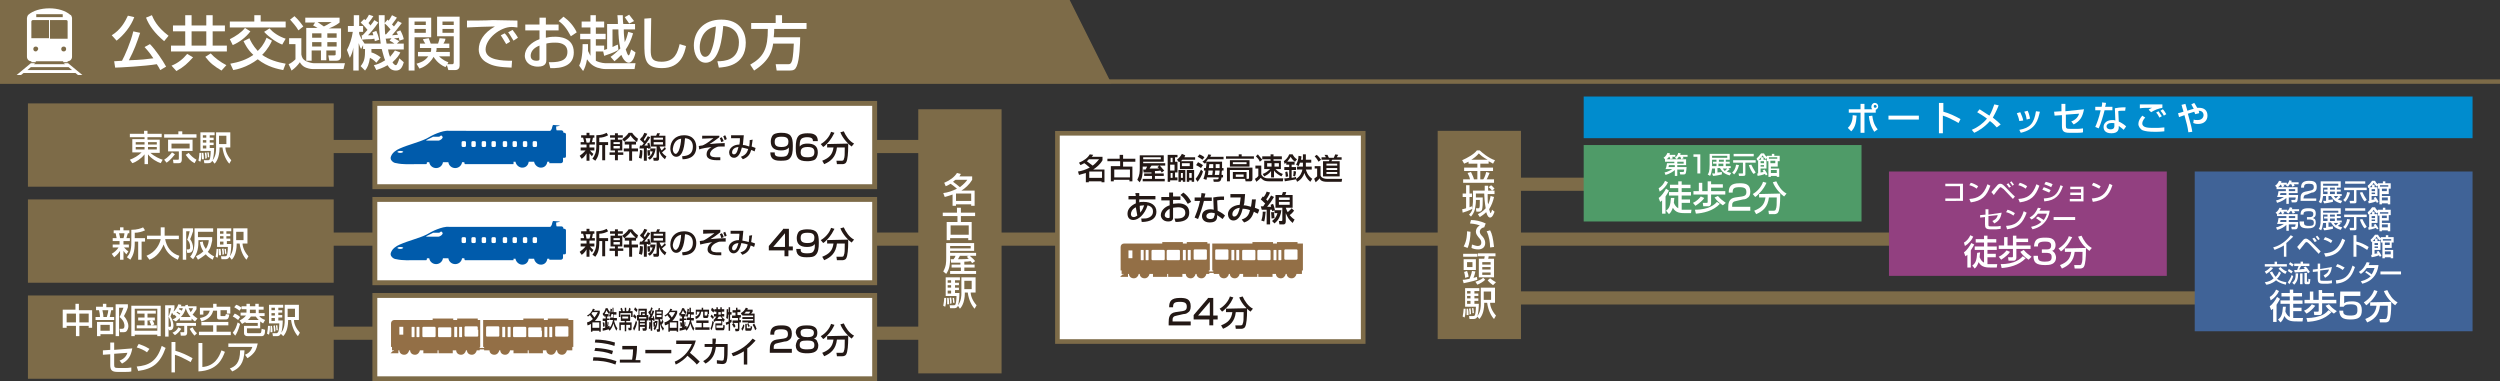 <?xml version="1.0" encoding="utf-8"?>
<!-- Generator: Adobe Illustrator 25.4.1, SVG Export Plug-In . SVG Version: 6.00 Build 0)  -->
<svg version="1.1" id="レイヤー_1" xmlns="http://www.w3.org/2000/svg" xmlns:xlink="http://www.w3.org/1999/xlink" x="0px"
	 y="0px" viewBox="0 0 510.2 77.8" style="enable-background:new 0 0 510.2 77.8;" xml:space="preserve">
<rect x="0" y="0" width="510.2" height="77.8" fill="#333333" stroke="none"/>
<style type="text/css">
	.st0{fill:#7D6B48;}
	.st1{fill:none;stroke:#7D6B48;stroke-width:2.685;stroke-miterlimit:10;}
	.st2{fill:#FFFFFF;stroke:#7D6B48;stroke-width:0.947;stroke-miterlimit:10;}
	.st3{fill:#FFFFFF;}
	.st4{fill:#FFFFFF;stroke:#7D6B48;}
	.st5{fill:#231815;}
	.st6{fill:#008CCE;}
	.st7{fill:#4F9B68;}
	.st8{fill:#924080;}
	.st9{fill:#406397;}
	.st10{fill:#005BAB;}
	.st11{fill:#936F46;}
</style>
<g>
	<polygon class="st0" points="218.3,0 0,0 0,17 226.8,17 	"/>
	<rect x="0" y="16.2" class="st0" width="510.2" height="0.9"/>
	<line class="st1" x1="64.6" y1="29.9" x2="198.1" y2="29.9"/>
	<line class="st1" x1="298.6" y1="37.6" x2="334.7" y2="37.6"/>
	<line class="st1" x1="298.6" y1="60.8" x2="455.3" y2="60.8"/>
	<line class="st1" x1="64.6" y1="48.8" x2="429.2" y2="48.8"/>
	<line class="st1" x1="64.6" y1="68" x2="198.1" y2="68"/>
	<rect x="215.8" y="27.2" class="st2" width="62.4" height="42.5"/>
	<rect x="187.4" y="22.3" class="st0" width="17" height="53.9"/>
	<path class="st3" d="M197.4,36.7c-0.2,0.3-0.6,0.8-1.5,1.5c-0.3-0.3-1-0.8-1.4-1.1c0.1-0.1,0.3-0.3,0.5-0.4H197.4z M193,38
		c0.3-0.1,0.5-0.2,1-0.5c0.3,0.2,0.7,0.5,1.3,1c-1,0.5-1.9,0.8-2.8,0.9l0.3,0.8c0.3-0.1,0.8-0.2,1.6-0.5V42h0.7v-0.3h3.1V42h0.7
		v-3.1h-2.7v0c0.8-0.5,1.6-1.2,2.2-2.2V36h-2.6c0.1-0.2,0.2-0.3,0.3-0.5l-0.8-0.2c-0.5,0.8-1.4,1.5-2.6,2L193,38z M198.2,39.5V41
		h-3.1v-1.5H198.2z"/>
	<path class="st3" d="M197.7,46v1.9H194V46H197.7z M192.5,44.1h2.9v1.2h-2.2V49h0.7v-0.4h3.7V49h0.7v-3.7h-2.2v-1.2h2.9v-0.7h-2.9
		v-1h-0.8v1h-2.9V44.1z"/>
	<path class="st3" d="M197.3,52.4c0.1,0.1,0.2,0.2,0.4,0.4c-0.5,0.1-1.1,0.1-2.2,0.1c0.1-0.2,0.2-0.3,0.4-0.7h1.8v0L197.3,52.4z
		 M196.1,54h-1.9v0.6h1.9v0.7h-2.2v0.6h5.3v-0.6h-2.4v-0.7h2.1V54h-2.1v-0.6c0.3,0,0.8,0,1.3-0.1c0.2,0.3,0.2,0.3,0.3,0.4l0.6-0.4
		c-0.2-0.3-0.3-0.4-1.1-1.1h1.3v-0.6h-5.3v-0.4h4.9v-1.6h-5.7v2.9c0,1.1,0,1.8-0.6,2.9l0.6,0.5c0.6-0.9,0.8-1.7,0.8-3.4v-0.3h1.1
		c-0.1,0.3-0.1,0.3-0.4,0.7h-0.6l0.1,0.7c0.2,0,0.3,0,1,0c0.1,0,0.7,0,0.9,0V54z M198.1,50.2v0.5h-4.2v-0.5H198.1z"/>
	<path class="st3" d="M194.1,58.2v0.5h-0.7v-0.5H194.1z M195.9,63c0.2-0.2,0.5-0.6,0.7-1.2c0.1-0.3,0.3-1,0.3-1.9v-0.2h0.6
		c0.2,1.6,0.9,2.8,1.4,3.3l0.4-0.7c-0.8-0.9-1.2-1.9-1.2-2.6h1v-3.1h-2.9v3.2c0,0.5,0,1.6-0.7,2.5l0,0c0.2-0.5,0.3-1.8,0.3-2.5h-0.9
		v-0.6h0.8v-0.5h-0.8v-0.5h0.8v-0.5h-0.8v-0.5h1v-0.6h-2.9v3.8h2.2c0,0.7-0.1,1.5-0.2,1.7c-0.1,0.2-0.2,0.2-0.4,0.2h-0.8l0.1,0.6
		h0.8c0.6,0,0.7-0.3,0.8-0.5L195.9,63z M194.1,57.2v0.5h-0.7v-0.5H194.1z M194.1,59.3v0.6h-0.7v-0.6H194.1z M198.3,57.3V59h-1.5
		v-1.7H198.3z M192.7,60.8c0,0.4-0.1,1-0.2,1.6l0.4,0.2c0.2-0.6,0.2-1.5,0.2-1.8H192.7z M193.3,60.8c0,0.2,0,0.2,0,0.5
		c0,0.3,0,0.5,0,0.8l0.4,0c0-0.6,0-0.7-0.1-1.3H193.3z M193.8,60.8c0.1,0.5,0.1,0.9,0.1,1.2l0.3-0.1c0-0.5,0-0.8-0.1-1.2L193.8,60.8
		z M194.4,60.8c0.1,0.4,0.1,0.8,0.1,1l0.3,0c0-0.3-0.1-0.7-0.1-1L194.4,60.8z"/>
	<g>
		<rect x="293.4" y="26.7" class="st0" width="17" height="42.5"/>
		<path class="st3" d="M300.1,32.7L300.1,32.7c0.7-0.4,1.2-0.8,1.7-1.4c0.3,0.3,0.8,0.8,1.8,1.3v0H300.1z M299.8,33.4h1.7v0.8h-2.7
			v0.7h2.7v1.7h-0.7c0-0.2-0.3-0.9-0.6-1.5l-0.7,0.2c0.3,0.6,0.4,0.8,0.5,1.3h-1.4v0.7h6.3v-0.7h-1.5c0.3-0.5,0.3-0.7,0.6-1.3
			l-0.7-0.2c-0.1,0.5-0.4,1.3-0.6,1.5h-0.6v-1.7h2.6v-0.7h-2.6v-0.8h1.7v-0.5c0.5,0.3,0.7,0.4,0.9,0.5l0.4-0.7
			c-1.3-0.4-2.7-1.6-3.1-2h-0.6c-0.6,0.8-1.9,1.5-3,2l0.4,0.7c0.2-0.1,0.5-0.2,0.9-0.4V33.4z"/>
		<path class="st3" d="M299.8,43.8c0.2-0.2,0.6-0.6,0.7-1.2c-0.5,0.3-1.6,0.7-2,0.8l-0.1-0.7c0.2,0,0.4-0.1,0.8-0.2v-2.3h-0.7v-0.7
			h0.7v-1.7h0.7v1.7h0.5v0.7h-0.5v2.1c0.3-0.1,0.4-0.2,0.5-0.2l0,0.6h0c0.1-0.4,0.2-1.3,0.2-1.5v-2.3h2.4c0-0.7,0-0.8,0-1h0.7
			c0,0.1,0,0.7,0,1h0.8c-0.2-0.2-0.3-0.4-0.7-0.7l0.5-0.4c0.4,0.3,0.6,0.6,0.7,0.7l-0.5,0.4v0h0.5v0.7h-1.4c0,1.5,0,1.7,0.1,2.1h0
			c0.3-0.6,0.4-1.2,0.5-1.7l0.7,0.2c-0.2,0.9-0.5,1.7-1,2.5c0.1,0.2,0.2,0.8,0.3,0.8c0.1,0,0.3-0.6,0.3-0.7l0.5,0.4
			c-0.1,0.3-0.4,1.2-0.9,1.2c-0.2,0-0.5-0.1-0.8-1.1c-0.5,0.5-1,0.8-1.3,1l-0.4-0.6c0.4-0.2,1-0.5,1.6-1.2c-0.2-1.2-0.3-2.4-0.3-3
			h-1.7v0.8h1.4c0,1.1,0,2.2-0.2,2.6c-0.2,0.3-0.4,0.3-0.7,0.3h-0.4l-0.1-0.7h0.5c0.1,0,0.2,0,0.2-0.1c0.1-0.2,0.1-0.5,0.1-1.6h-0.8
			v0.3c0,0.5-0.1,1-0.2,1.6c-0.2,0.7-0.4,1-0.8,1.5L299.8,43.8z"/>
		<path class="st3" d="M302.9,46.4c-0.3,0-0.9,0.3-0.9,0.9c0,0.3,0.2,0.6,0.4,0.8c0.3,0.3,0.7,0.8,0.7,1.5c0,1-0.8,1.3-1.4,1.3
			c-0.5,0-1-0.1-1.4-0.3l0.1-0.7c0.6,0.2,0.9,0.3,1.2,0.3c0.4,0,0.7-0.2,0.7-0.7c0-0.4-0.2-0.7-0.5-1c-0.4-0.5-0.6-0.8-0.6-1.2
			c0-0.8,0.6-1.2,0.8-1.3c-0.3-0.1-0.8-0.3-2-0.4l0.2-0.7c0.9,0,1.9,0.2,3,0.7L302.9,46.4z M304.1,50.5c0-1-0.2-2.3-0.7-3.3l0.7-0.2
			c0.4,0.7,0.6,1.6,0.8,3.4L304.1,50.5z M298.7,50.3c0.7-1.2,0.7-2.7,0.7-3.1l0.7,0.1c0,1.1-0.2,2.5-0.6,3.3L298.7,50.3z"/>
		<path class="st3" d="M304.2,54.5V55h-1.7v-0.5H304.2z M301.6,51.7v0.6h1.4c0,0.2-0.1,0.4-0.1,0.5h-1.1v3.8h3.1v-3.8h-1.2
			c0-0.1,0.1-0.2,0.1-0.5h1.4v-0.6H301.6z M304.2,53.5v0.5h-1.7v-0.5H304.2z M304.2,55.6v0.5h-1.7v-0.5H304.2z M298.7,52.9v2.2h2.5
			v-2.2H298.7z M300.5,53.5v1h-1.1v-1H300.5z M298.7,57.8c0,0,2-0.4,2.8-0.7l-0.1-0.6c-0.2,0.1-0.3,0.1-0.7,0.2
			c0.2-0.4,0.3-0.9,0.4-1.3l-0.7-0.1c-0.1,0.7-0.4,1.3-0.5,1.6c-0.9,0.2-1.2,0.2-1.4,0.2L298.7,57.8z M298.6,52.4h2.9v-0.6h-2.9
			V52.4z M298.8,55.5c0.1,0.5,0.2,0.7,0.2,1.2l0.7-0.2c0-0.4-0.2-0.9-0.3-1.2L298.8,55.5z M305.3,57.6c-0.5-0.3-0.7-0.4-1.2-0.8
			l-0.5,0.4c0.3,0.4,0.7,0.7,1.1,1L305.3,57.6z M302.7,56.7c-0.5,0.4-1,0.6-1.6,0.8l0.4,0.6c0.5-0.2,1.2-0.6,1.6-1L302.7,56.7z"/>
		<path class="st3" d="M300.1,59.4v0.5h-0.7v-0.5H300.1z M301.9,65.1c0.2-0.2,0.5-0.6,0.7-1.2c0.1-0.3,0.3-1,0.3-1.9v-0.2h0.6
			c0.2,1.6,0.9,2.8,1.4,3.3l0.4-0.7c-0.8-0.9-1.2-1.9-1.2-2.6h1v-3.1h-2.9V62c0,0.5,0,1.6-0.7,2.5l0,0c0.2-0.5,0.3-1.8,0.3-2.5h-0.9
			v-0.6h0.8v-0.5h-0.8v-0.5h0.8v-0.5h-0.8v-0.5h1v-0.6h-2.9v3.8h2.2c0,0.7-0.1,1.5-0.2,1.7c-0.1,0.2-0.2,0.2-0.4,0.2h-0.8l0.1,0.6
			h0.8c0.6,0,0.7-0.3,0.8-0.5L301.9,65.1z M300.1,60.4v0.5h-0.7v-0.5H300.1z M300.1,61.4V62h-0.7v-0.6H300.1z M304.3,59.5v1.7h-1.5
			v-1.7H304.3z M298.7,63c0,0.4-0.1,1-0.2,1.6l0.4,0.2c0.2-0.6,0.2-1.5,0.2-1.8H298.7z M299.3,63c0,0.2,0,0.2,0,0.5
			c0,0.3,0,0.5,0,0.8l0.4,0c0-0.6,0-0.7-0.1-1.3H299.3z M299.8,63c0.1,0.5,0.1,0.9,0.1,1.2l0.3-0.1c0-0.5,0-0.8-0.1-1.2L299.8,63z
			 M300.4,62.9c0.1,0.4,0.1,0.8,0.1,1l0.3,0c0-0.3-0.1-0.7-0.1-1L300.4,62.9z"/>
	</g>
	<g>
		<rect x="5.7" y="21.1" class="st0" width="62.4" height="17"/>
		<path class="st3" d="M27.7,29h1.8v0.5h-1.8V29z M26.6,28h2.9v0.4H27v2.7h1.9c-0.7,0.7-1.6,1.2-2.4,1.5l0.5,0.7
			c0.7-0.2,1.8-0.9,2.5-1.8h0v2h0.7v-2c0.7,0.9,1.9,1.6,2.6,1.8l0.4-0.7c-0.6-0.2-1.6-0.6-2.5-1.4h1.9v-2.7h-2.5V28h2.9v-0.7h-2.9
			v-0.6h-0.7v0.6h-2.9V28z M27.7,30h1.8v0.5h-1.8V30z M32,29v0.5h-1.8V29H32z M32,30v0.5h-1.8V30H32z"/>
		<path class="st3" d="M38.7,29.3v1H35v-1H38.7z M34.3,28.6v2.3h2.2v1.5c0,0.2-0.1,0.2-0.2,0.2h-1l0.1,0.7h1.1
			c0.5,0,0.6-0.4,0.6-0.7v-1.8h2.2v-2.3H34.3z M36.4,27.4h-2.9v0.7h6.6v-0.7h-2.9v-0.6h-0.8V27.4z M35.1,31.1
			c-0.3,0.4-0.8,1-1.6,1.5l0.5,0.6c0.9-0.6,1.5-1.5,1.7-1.7L35.1,31.1z M40.1,32.6c-0.7-0.4-1.1-0.8-1.6-1.4l-0.6,0.4
			c0.6,0.8,0.9,1.2,1.8,1.7L40.1,32.6z"/>
		<path class="st3" d="M42.1,27.6v0.5h-0.7v-0.5H42.1z M43.8,33.4c0.2-0.2,0.5-0.6,0.7-1.2c0.1-0.3,0.3-1,0.3-1.9v-0.2h0.6
			c0.2,1.6,0.9,2.8,1.4,3.3l0.4-0.7c-0.8-0.9-1.2-1.9-1.2-2.6h1V27h-2.9v3.2c0,0.5,0,1.6-0.7,2.5l0,0c0.2-0.5,0.3-1.8,0.3-2.5h-0.9
			v-0.6h0.8v-0.5h-0.8v-0.5h0.8v-0.5h-0.8v-0.5h1V27h-2.9v3.8H43c0,0.7-0.1,1.5-0.2,1.7c-0.1,0.2-0.2,0.2-0.4,0.2h-0.8l0.1,0.6h0.8
			c0.6,0,0.7-0.3,0.8-0.5L43.8,33.4z M42.1,28.6v0.5h-0.7v-0.5H42.1z M42.1,29.7v0.6h-0.7v-0.6H42.1z M46.2,27.7v1.7h-1.5v-1.7H46.2
			z M40.7,31.2c0,0.4-0.1,1-0.2,1.6l0.4,0.2c0.2-0.6,0.2-1.5,0.2-1.8H40.7z M41.2,31.2c0,0.2,0,0.2,0,0.5c0,0.3,0,0.5,0,0.8l0.4,0
			c0-0.6,0-0.7-0.1-1.3H41.2z M41.8,31.2c0.1,0.5,0.1,0.9,0.1,1.2l0.3-0.1c0-0.5,0-0.8-0.1-1.2L41.8,31.2z M42.3,31.1
			c0.1,0.4,0.1,0.8,0.1,1l0.3,0c0-0.3-0.1-0.7-0.1-1L42.3,31.1z"/>
	</g>
	<g>
		<rect x="5.7" y="40.7" class="st0" width="62.4" height="17"/>
		<path class="st3" d="M25.4,47.6c0,0.2-0.1,0.7-0.2,1h-0.7c0-0.1-0.1-0.7-0.2-1H25.4z M23.3,52.5c0.2-0.2,0.7-0.5,1.2-1.3h0V53h0.7
			v-1.8h0c0.2,0.3,0.3,0.4,0.6,0.7l0.4-0.6c-0.2-0.1-0.4-0.3-0.9-0.8h1v-0.6h-1.1v-0.7h1.3v-0.6h-0.7c0.1-0.3,0.1-0.4,0.3-1h0.3V47
			h-1.2v-0.6h-0.7V47h-1.3v0.6h0.4c0.1,0.4,0.2,0.9,0.2,1h-0.8v0.6h1.4v0.7h-1.4v0.6h1.2c-0.4,0.6-0.9,1-1.4,1.3L23.3,52.5z
			 M29.2,46.4c-0.4,0.2-1.2,0.5-2.4,0.5v2.6c0,1.6-0.3,2.3-0.9,3l0.7,0.5c0.5-0.8,0.9-1.5,0.9-3.5v-0.2h0.7V53h0.7v-3.7h0.7v-0.7
			h-2.1v-1.1c0.7,0,1.5-0.2,2.1-0.5L29.2,46.4z"/>
		<path class="st3" d="M29.9,52.2c2-0.8,2.7-2.5,2.9-3.4h-2.8v-0.7h2.8v-1.7h0.8v1.7h2.9v0.7h-2.8c0.3,1.6,1.2,2.9,2.9,3.4L36.3,53
			c-1.8-0.8-2.5-1.9-2.9-3.1h0c-0.5,1.2-1.4,2.6-2.9,3.1L29.9,52.2z"/>
		<path class="st3" d="M41.4,49.3c0,0.3,0.1,0.8,0.6,1.5c0.5-0.7,0.6-1.5,0.6-1.8h-2.1c0,1.4-0.1,2.6-1.1,3.9l-0.6-0.5
			c0.9-1,0.9-2.5,0.9-3.6v-2.2h3.8v0.7h-3.1v1.1h2.9v0.7c-0.1,0.3-0.2,1.5-0.9,2.3c0.5,0.5,1,0.8,1.3,0.9L43.4,53
			c-0.7-0.4-1.1-0.7-1.4-1.1c-0.3,0.2-0.7,0.6-1.6,1.1L40,52.3c0.3-0.2,0.9-0.4,1.5-1c-0.4-0.6-0.6-1.2-0.7-1.9L41.4,49.3z
			 M37.2,46.6h2.2v0.6c-0.2,0.5-0.3,1-0.6,1.6c0.4,0.5,0.6,1.3,0.6,1.7c0,0.7-0.3,1.1-0.9,1.1h-0.3l-0.1-0.7h0.3
			c0.3,0,0.4-0.1,0.4-0.5c0-0.8-0.3-1.2-0.6-1.5c0.1-0.1,0.4-1.1,0.5-1.7h-0.7V53h-0.7V46.6z"/>
		<path class="st3" d="M45.6,48.2v0.5h-0.7v-0.5H45.6z M47.3,53c0.2-0.2,0.5-0.6,0.7-1.2c0.1-0.3,0.3-1,0.3-1.9v-0.2h0.6
			c0.2,1.6,0.9,2.8,1.4,3.3l0.4-0.7c-0.8-0.9-1.2-1.9-1.2-2.6h1v-3.1h-2.9v3.2c0,0.5,0,1.6-0.7,2.5l0,0c0.2-0.5,0.3-1.8,0.3-2.5
			h-0.9v-0.6H47v-0.5h-0.8v-0.5H47v-0.5h-0.8v-0.5h1v-0.6h-2.9v3.8h2.2c0,0.7-0.1,1.5-0.2,1.7c-0.1,0.2-0.2,0.2-0.4,0.2h-0.8
			l0.1,0.6H46c0.6,0,0.7-0.3,0.8-0.5L47.3,53z M45.6,47.2v0.5h-0.7v-0.5H45.6z M45.6,49.3v0.6h-0.7v-0.6H45.6z M49.7,47.3V49h-1.5
			v-1.7H49.7z M44.2,50.8c0,0.4-0.1,1-0.2,1.6l0.4,0.2c0.2-0.6,0.2-1.5,0.2-1.8H44.2z M44.7,50.8c0,0.2,0,0.2,0,0.5
			c0,0.3,0,0.5,0,0.8l0.4,0c0-0.6,0-0.7-0.1-1.3H44.7z M45.3,50.8c0.1,0.5,0.1,0.9,0.1,1.2l0.3-0.1c0-0.5,0-0.8-0.1-1.2L45.3,50.8z
			 M45.8,50.8c0.1,0.4,0.1,0.8,0.1,1l0.3,0c0-0.3-0.1-0.7-0.1-1L45.8,50.8z"/>
	</g>
	<g>
		<rect x="5.7" y="60.3" class="st0" width="62.4" height="17"/>
		<path class="st3" d="M15.5,64v1.8h-1.9V64H15.5z M12.9,66.9h0.7v-0.4h1.9v2.1h0.7v-2.1h1.9v0.4h0.7v-3.6h-2.7V62h-0.7v1.2h-2.6
			V66.9z M18.1,64v1.8h-1.9V64H18.1z"/>
		<path class="st3" d="M22.4,66.3v1.2h-1.9v-1.2H22.4z M19.8,65.7v2.9h0.7v-0.4h2.6v-2.5H19.8z M23.6,62.2v6.4h0.7v-5.8h0.9
			c-0.2,0.5-0.5,1.4-0.8,1.9c1,0.8,1,1.6,1,1.8c0,0.5-0.2,0.6-0.5,0.6h-0.5l0.1,0.7H25c0.2,0,0.5,0,0.7-0.1c0.4-0.3,0.5-0.9,0.5-1.1
			c0-0.8-0.4-1.5-0.9-2.1c0.4-0.8,0.5-0.9,0.8-1.8v-0.6H23.6z M19.7,63.3h0.5c0.1,0.4,0.2,0.9,0.2,1.4h-0.9v0.6h3.8v-0.6h-0.9
			c0.1-0.4,0.2-1,0.3-1.4h0.4v-0.6h-1.4V62h-0.7v0.6h-1.4V63.3z M22.1,63.3c0,0.2-0.1,0.8-0.3,1.4h-0.7c0-0.5-0.1-0.9-0.2-1.4H22.1z
			"/>
		<path class="st3" d="M30.5,65.6c0.2,0.3,0.3,0.7,0.4,0.8h-0.8v-1h0.7v0L30.5,65.6z M31.5,66.2c-0.1-0.4-0.3-0.7-0.4-0.8h0.5v-0.6
			h-1.5v-0.8h1.7v-0.6h-3.8v0.6h1.5v0.8h-1.3v0.6h1.3v1h-1.6v0.6h4.1v-0.6H31v0L31.5,66.2z M26.8,68.6h0.7v-0.3h4.6v0.3h0.7v-6.2h-6
			V68.6z M32.1,63v4.5h-4.6V63H32.1z"/>
		<path class="st3" d="M37.3,62.9c0,0.1-0.1,0.3-0.2,0.5c-0.2-0.1-0.3-0.2-0.6-0.3c0.1-0.1,0.1-0.2,0.1-0.2H37.3z M35.9,65.6
			c0.3-0.2,0.5-0.4,0.8-0.7v0.5h2.4v-0.4c0.3,0.3,0.5,0.5,0.7,0.6l0.5-0.6c-0.1-0.1-0.5-0.3-1-0.8c0.3-0.3,0.6-0.8,0.8-1.1v-0.6
			h-1.7l-0.1-0.3l-0.5,0.1c0,0.1,0,0.1,0,0.2h-0.9c0.1-0.1,0.1-0.2,0.1-0.3l-0.6-0.1c-0.2,0.6-0.7,1.3-1,1.5l0,0
			c0.1-0.4,0.2-0.5,0.2-0.7v-0.6h-1.9v6.4h0.7v-5.8h0.5c-0.1,0.4-0.3,1.3-0.5,1.7c0.3,0.5,0.5,1.1,0.5,1.7c0,0.2,0,0.4-0.2,0.4h-0.4
			l0.2,0.7h0.2c0.7,0,0.7-0.8,0.7-1c0-0.1,0-0.9-0.6-1.8c0.1-0.2,0.1-0.3,0.3-0.8l0.3,0.5c0.1,0,0.1,0,0.1-0.1
			c0.2,0.1,0.5,0.4,0.5,0.5c-0.3,0.3-0.6,0.4-0.8,0.5L35.9,65.6z M36.9,64.7c0.3-0.3,0.8-0.9,1-1.8h0c0.2,0.6,0.5,1.2,1,1.8H36.9z
			 M39.4,62.9c-0.1,0.2-0.2,0.5-0.5,0.8c0,0-0.2-0.4-0.4-0.8H39.4z M36.6,64.2c-0.1-0.1-0.3-0.3-0.6-0.4c0.1-0.1,0.1-0.1,0.2-0.2
			c0.3,0.2,0.4,0.3,0.6,0.4C36.8,64,36.7,64.1,36.6,64.2z M40,65.9h-4v0.6h1.6v1.1c0,0.2,0,0.2-0.2,0.2h-0.6l0.1,0.7h0.7
			c0.5,0,0.6-0.3,0.6-0.7v-1.3H40V65.9z M40.2,68c-0.4-0.3-0.7-0.8-0.9-1.2l-0.6,0.3c0.2,0.4,0.6,1,1,1.4L40.2,68z M36.4,66.8
			c-0.3,0.6-0.7,0.9-1.2,1.1l0.5,0.5c0.5-0.3,1-0.8,1.3-1.3L36.4,66.8z"/>
		<path class="st3" d="M43.5,62h0.7v0.6H47V64h-0.7v-0.7h-1.3v1c0,0.1,0,0.2,0.1,0.2h0.7c0.2,0,0.2,0,0.3-0.4l0.7,0.1
			c-0.1,0.6-0.2,1-0.7,1h-1.3c-0.3,0-0.5-0.1-0.5-0.4v-1.4h-0.8c-0.2,0.9-0.9,1.8-2.4,2.2l-0.3-0.7c1.2-0.2,1.8-0.7,2-1.5h-1.3v0.8
			h-0.7v-1.4h2.7V62z M46.6,65.7v0.7h-2.4v1.3h2.9v0.7h-6.5v-0.7h2.9v-1.3h-2.4v-0.7H46.6z"/>
		<path class="st3" d="M52.2,64.6c0.2,0.3,0.4,0.5,0.6,0.7h-2.2c0.3-0.3,0.5-0.5,0.6-0.7H52.2z M49.4,66.1c0.2-0.1,0.3-0.2,0.7-0.4
			v0.2h2.5v0.6h-2.8v1.5c0,0.4,0.3,0.6,0.7,0.6h2.9c0.5,0,0.7-0.4,0.7-1.3l-0.7-0.2c-0.1,0.8-0.1,0.9-0.4,0.9h-2.4
			c-0.1,0-0.2-0.1-0.2-0.2V67h2.7v-1.4c0.3,0.2,0.4,0.3,0.6,0.4l0.4-0.7c-0.5-0.2-0.9-0.4-1.2-0.8h1.1v-0.6h-1.2v-0.7h1v-0.6h-1V62
			h-0.7v0.5H51V62h-0.7v0.5h-1v0.6h1v0.7h-1.2v0.6h1.1c-0.4,0.5-0.9,0.8-1.3,1L49.4,66.1z M52.2,63.2v0.7H51v-0.7H52.2z M47.8,62.7
			c0.5,0.3,0.7,0.4,1.1,0.7l0.4-0.6c-0.4-0.3-0.7-0.5-1.1-0.6L47.8,62.7z M47.5,64.6c0.3,0.1,0.7,0.4,1.1,0.7l0.4-0.6
			c-0.3-0.3-0.8-0.6-1.1-0.7L47.5,64.6z M48.5,65.8c-0.3,1-0.5,1.5-1,2.1l0.5,0.6c0.3-0.4,0.6-1,1-2.4L48.5,65.8z"/>
		<path class="st3" d="M56.1,62.8v0.5h-0.7v-0.5H56.1z M57.8,68.6c0.2-0.2,0.5-0.6,0.7-1.2c0.1-0.3,0.3-1,0.3-1.9v-0.2h0.6
			c0.2,1.6,0.9,2.8,1.4,3.3l0.4-0.7C60.4,67,60,66.1,60,65.3h1v-3.1h-2.9v3.2c0,0.5,0,1.6-0.7,2.5l0,0c0.2-0.5,0.3-1.8,0.3-2.5h-0.9
			v-0.6h0.8v-0.5h-0.8v-0.5h0.8v-0.5h-0.8v-0.5h1v-0.6h-2.9V66H57c0,0.7-0.1,1.5-0.2,1.7C56.6,68,56.5,68,56.4,68h-0.8l0.1,0.6h0.8
			c0.6,0,0.7-0.3,0.8-0.5L57.8,68.6z M56.1,63.9v0.5h-0.7v-0.5H56.1z M56.1,64.9v0.6h-0.7v-0.6H56.1z M60.2,63v1.7h-1.5V63H60.2z
			 M54.7,66.5c0,0.4-0.1,1-0.2,1.6l0.4,0.2c0.2-0.6,0.2-1.5,0.2-1.8H54.7z M55.2,66.5c0,0.2,0,0.2,0,0.5c0,0.3,0,0.5,0,0.8l0.4,0
			c0-0.6,0-0.7-0.1-1.3H55.2z M55.8,66.5c0.1,0.5,0.1,0.9,0.1,1.2l0.3-0.1c0-0.5,0-0.8-0.1-1.2L55.8,66.5z M56.3,66.4
			c0.1,0.4,0.1,0.8,0.1,1l0.3,0c0-0.3-0.1-0.7-0.1-1L56.3,66.4z"/>
		<path class="st3" d="M27,71.1c-0.3,1.6-0.8,2.4-2.1,3.1l-0.5-0.6c0.5-0.2,1.3-0.6,1.6-1.6l-2.7,0.2v2.2c0,0.6,0.1,0.7,0.9,0.7h1.4
			c0.1,0,0.7,0,1.2-0.1v0.8c-0.3,0.1-0.9,0.1-1.2,0.1H24c-1.2,0-1.5-0.4-1.5-1.4v-2.2l-1.5,0.1L21,71.5l1.5-0.1v-1.5h0.8v1.5
			L27,71.1z"/>
		<path class="st3" d="M30,71.9c-0.5-0.4-1.4-0.8-2.1-1l0.4-0.7c0.6,0.2,1.2,0.4,2.2,1L30,71.9z M27.9,74.8c2.4-0.2,4.1-1,5.1-4.2
			l0.8,0.4c-1.1,3.1-2.6,4.3-5.6,4.7L27.9,74.8z"/>
		<path class="st3" d="M35.8,69.8v1.8c1.2,0.3,2.4,0.9,3.5,1.5l-0.4,0.8c-0.3-0.2-0.7-0.4-1.5-0.8c-1-0.5-1.4-0.6-1.7-0.7v3.6H35
			v-6.2H35.8z"/>
		<path class="st3" d="M41.3,74.9c2.5-0.2,3.4-2,3.9-3.4l0.7,0.3c-0.5,1.3-1.4,3.8-5.4,4v-5.8h0.8V74.9z"/>
		<path class="st3" d="M52.6,70.1c-0.1,0.3-0.2,1.2-0.8,1.9c-0.5,0.6-1,0.9-1.3,1.1L50,72.4c0.5-0.2,1.2-0.6,1.5-1.6h-4.9v-0.7H52.6
			z M46.9,75.2c1.1-0.4,2.1-1.1,2.1-3.7l0.9,0c-0.1,2.7-1.1,3.7-2.5,4.3L46.9,75.2z"/>
	</g>
	<rect x="76.5" y="21.1" class="st4" width="102" height="17"/>
	<rect x="76.5" y="40.7" class="st4" width="102" height="17"/>
	<path class="st5" d="M159.5,30c-1,0-1.4-0.3-1.4-1c0-0.7,0.2-1.1,1.4-1.1c0.7,0,1.4,0.1,1.4,1C160.9,29.4,160.8,30,159.5,30z
		 M157.2,31.1c0,1.6,1.2,1.7,2.1,1.7c0.7,0,1.5,0,1.9-0.5c0.5-0.5,0.6-1.4,0.6-2.4v-0.2c0-1.8-0.4-2.6-2.3-2.6c-0.3,0-1.2,0-1.7,0.4
		c-0.4,0.4-0.5,1-0.5,1.4c0,1.3,0.8,1.8,2.1,1.8c0.6,0,1.2-0.1,1.6-0.6c0,0.5,0,1-0.2,1.3c-0.2,0.5-0.6,0.6-1.4,0.6
		c-1.3,0-1.3-0.4-1.3-0.9H157.2z"/>
	<path class="st5" d="M164.8,30c1,0,1.4,0.3,1.4,1c0,0.7-0.2,1.1-1.4,1.1c-0.7,0-1.4-0.1-1.4-1C163.4,30.6,163.5,30,164.8,30z
		 M166.9,28.8c0-1.6-1.4-1.6-2.1-1.6c-0.7,0-1.4,0.1-1.8,0.5c-0.5,0.5-0.6,1.4-0.6,2.4v0.2c0,1.8,0.4,2.6,2.3,2.6
		c0.3,0,1.2,0,1.7-0.4c0.4-0.4,0.5-1,0.5-1.4c0-1.3-0.8-1.8-2.1-1.8c-0.6,0-1.2,0.1-1.6,0.6c0-0.5,0-1.2,0.3-1.5
		c0.2-0.3,0.8-0.4,1.2-0.4c1.2,0,1.2,0.5,1.2,0.8H166.9z"/>
	<path class="st5" d="M168.7,29.4c-0.3,0.3-0.5,0.5-0.7,0.6l-0.5-0.6c0.9-0.5,1.8-1.5,2.1-2.5l0.7,0.2
		C170,27.6,169.7,28.4,168.7,29.4l4.4-0.1c0,0.2,0,0.3,0,0.6c0,1.2-0.1,2.7-0.4,3.2c-0.2,0.4-0.7,0.4-0.8,0.4h-1.1l-0.1-0.7h1.1
		c0.2,0,0.4-0.1,0.4-0.3c0.2-0.4,0.2-1,0.2-2.4h-1.6c-0.2,1.9-1.2,2.8-2.6,3.4l-0.4-0.7c1.5-0.6,2.1-1.3,2.3-2.7h-1.3V29.4z
		 M173.8,29.9c-0.6-0.4-1.8-1.6-2.3-2.9l0.7-0.2c0.4,0.9,1.1,2,2.1,2.5L173.8,29.9z"/>
	<path class="st5" d="M160.2,50.4h-2.4l2.4-2.8V50.4z M159.8,46.8l-2.9,3.4v0.9h3.2v1.2h0.8v-1.2h0.9v-0.8H161v-3.6H159.8z"/>
	<path class="st5" d="M164.8,49.6c-1,0-1.4-0.3-1.4-1c0-0.7,0.2-1.1,1.4-1.1c0.7,0,1.4,0.1,1.4,1C166.2,49,166.1,49.6,164.8,49.6z
		 M162.5,50.8c0,1.6,1.2,1.7,2.1,1.7c0.7,0,1.5,0,1.9-0.5c0.5-0.5,0.6-1.4,0.6-2.4v-0.2c0-1.8-0.4-2.6-2.3-2.6c-0.3,0-1.2,0-1.7,0.4
		c-0.4,0.4-0.5,1-0.5,1.4c0,1.3,0.8,1.8,2.1,1.8c0.6,0,1.2-0.1,1.6-0.6c0,0.5,0,1-0.2,1.3c-0.2,0.5-0.6,0.6-1.4,0.6
		c-1.3,0-1.3-0.4-1.3-0.9H162.5z"/>
	<path class="st5" d="M168.7,49c-0.3,0.3-0.5,0.5-0.7,0.6l-0.5-0.6c0.9-0.5,1.8-1.5,2.1-2.5l0.7,0.2C170,47.2,169.7,48,168.7,49
		l4.4-0.1c0,0.2,0,0.3,0,0.6c0,1.2-0.1,2.7-0.4,3.2c-0.2,0.4-0.7,0.4-0.8,0.4h-1.1l-0.1-0.7h1.1c0.2,0,0.4-0.1,0.4-0.3
		c0.2-0.4,0.2-1,0.2-2.4h-1.6c-0.2,1.9-1.2,2.8-2.6,3.4l-0.4-0.7c1.5-0.6,2.1-1.3,2.3-2.7h-1.3V49z M173.8,49.5
		c-0.6-0.4-1.8-1.6-2.3-2.9l0.7-0.2c0.4,0.9,1.1,2,2.1,2.5L173.8,49.5z"/>
	<path class="st5" d="M120.5,28.2c0,0.2-0.1,0.6-0.2,0.9h-0.6c0-0.1-0.1-0.6-0.2-0.9H120.5z M118.7,32.4c0.2-0.1,0.6-0.4,1-1.1h0
		v1.5h0.6v-1.5h0c0.2,0.2,0.2,0.3,0.5,0.6l0.3-0.5c-0.1-0.1-0.3-0.2-0.7-0.7h0.9v-0.6h-1v-0.6h1.1V29h-0.6c0.1-0.3,0.1-0.3,0.2-0.9
		h0.3v-0.5h-1v-0.5h-0.6v0.5h-1.1v0.5h0.4c0.1,0.3,0.2,0.8,0.2,0.9h-0.7v0.5h1.2v0.6h-1.2v0.6h1c-0.4,0.5-0.8,0.8-1.2,1.1
		L118.7,32.4z M123.8,27.1c-0.4,0.2-1,0.5-2.1,0.5v2.2c0,1.3-0.3,1.9-0.8,2.6l0.6,0.4c0.5-0.7,0.8-1.3,0.8-3v-0.2h0.6v3.1h0.6v-3.1
		h0.6V29h-1.8v-0.9c0.6,0,1.3-0.2,1.8-0.5L123.8,27.1z"/>
	<path class="st5" d="M126.5,29v0.4h-1.3V29H126.5z M124.5,28.1h1v0.4h-0.9v2.2h0.9v0.4h-1.1v0.5h1.1v1.1h0.6v-1.1h1.1v-0.5h-1.1
		v-0.4h0.9v-2.2h-0.9v-0.4h1v-0.5h-1v-0.4h-0.6v0.4h-1V28.1z M126.5,29.8v0.5h-1.3v-0.5H126.5z M130.2,28.3
		c-0.3-0.2-0.8-0.6-1.2-1.2h-0.7c-0.3,0.5-0.9,1-1.3,1.3l0.4,0.5c0.5-0.4,1.1-0.9,1.3-1.3c0.2,0.5,1,1.2,1.3,1.4L130.2,28.3z
		 M128.9,30.3v-0.8h0.9v-0.6h-2.3v0.6h0.9v0.8h-1.1v0.6h1.1v1.9h0.6v-1.9h1.2v-0.6H128.9z"/>
	<path class="st5" d="M135.3,28.1v0.4h-1.9v-0.4H135.3z M135.7,30c-0.3,0.3-0.4,0.5-0.7,0.7c-0.2-0.3-0.3-0.6-0.4-0.8h1.2v-2.2h-1.3
		c0.1-0.3,0.1-0.4,0.2-0.5h-0.6c0,0.1-0.1,0.3-0.2,0.5h-1.1v2.2h1.2V32c0,0.1,0,0.2-0.2,0.2h-0.5l0.1,0.6h0.7c0.4,0,0.4-0.3,0.4-0.5
		v-1.5h0c0.3,0.8,0.5,1.1,1.2,1.7l0.3-0.6c-0.2-0.1-0.5-0.3-0.9-0.8c0.2-0.2,0.5-0.4,0.8-0.7L135.7,30z M135.3,29v0.5h-1.9V29H135.3
		z M132.1,30.7c0,0.2,0.1,0.7,0.1,1.1l0.5-0.1c0-0.4-0.1-0.8-0.1-1.1L132.1,30.7z M132.7,30.3v0.6h0.5c-0.2,0.7-0.5,1-1,1.3l0.4,0.4
		c0.3-0.2,1-0.8,1.2-2.3H132.7z M130.5,30.3c0.2,0,0.6,0,0.9,0v2.5h0.6v-2.6c0.1,0,0.1,0,0.3,0c0,0.1,0,0.1,0,0.2l0.5-0.2
		c-0.1-0.3-0.2-0.8-0.3-1.1l-0.4,0.2c0,0.1,0.1,0.2,0.1,0.4c-0.3,0-0.3,0-0.7,0c0.4-0.5,0.9-1.1,1.2-1.7l-0.5-0.2
		c-0.1,0.2-0.3,0.5-0.6,1c-0.1-0.2-0.2-0.2-0.2-0.3c0-0.1,0.4-0.6,0.7-1.2l-0.6-0.2c-0.2,0.5-0.5,0.9-0.5,1c0,0,0,0-0.1-0.1
		l-0.3,0.5c0.4,0.3,0.7,0.7,0.8,0.7c-0.2,0.3-0.3,0.4-0.4,0.5c0,0-0.3,0-0.4,0L130.5,30.3z M130.6,30.6c0,0.6-0.1,1.1-0.2,1.6
		l0.5,0.2c0.2-0.6,0.2-1.2,0.2-1.7L130.6,30.6z"/>
	<path class="st5" d="M139,28.3c0,0.7-0.2,1.8-0.5,2.5c-0.1,0.1-0.3,0.6-0.6,0.6c-0.3,0-0.6-0.4-0.6-1
		C137.4,29.8,137.6,28.5,139,28.3z M139.3,32.5c0.6,0,2.8-0.1,2.8-2.5c0-1-0.5-2.4-2.5-2.4c-1.8,0-2.8,1.2-2.8,2.7
		c0,0.8,0.4,1.7,1.2,1.7c1.5,0,1.7-2.6,1.8-3.8c1.3,0.1,1.6,1,1.6,1.7c0,1.9-1.5,1.9-2.2,2L139.3,32.5z"/>
	<path class="st5" d="M146.8,27.5V28c-0.9,0.7-1.2,0.9-2,1.4l0,0c0.7-0.1,2.5-0.2,3.1-0.2l0,0.7c-0.2,0-0.4,0-0.8,0
		c-0.4,0-0.6,0-1,0.2c-0.9,0.4-1.2,1-1.2,1.3c0,0.7,0.9,0.7,1.5,0.7c0.3,0,0.5,0,0.6,0l0,0.6c-0.1,0-0.2,0-0.4,0
		c-0.8,0-2.4,0-2.4-1.2c0-0.9,0.7-1.3,1-1.5l0,0c-0.8,0.1-2.1,0.3-2.5,0.5l-0.1-0.7c0.5-0.1,0.6-0.1,0.7-0.1c0.3-0.1,1-0.4,2.3-1.5
		l0,0l-2.3,0.1v-0.6H146.8z M147.2,29c-0.1-0.4-0.2-0.5-0.3-0.8l0.4-0.2c0.1,0.2,0.3,0.6,0.4,0.8L147.2,29z M147.9,28.6
		c-0.1-0.4-0.2-0.5-0.3-0.8l0.4-0.2c0.1,0.2,0.3,0.6,0.3,0.8L147.9,28.6z"/>
	<path class="st5" d="M153.6,28.5c-0.1,0.5-0.1,0.9-0.2,1.4c0.5,0.2,0.6,0.2,0.8,0.3l-0.2,0.7c-0.2-0.1-0.4-0.2-0.7-0.3
		c-0.2,0.8-0.6,1.5-1.7,1.9l-0.4-0.5c1.1-0.4,1.3-1,1.5-1.6c-0.2,0-0.7-0.2-1.3-0.3c-0.2,0.8-0.6,2.1-1.6,2.1c-0.7,0-1-0.6-1-1.1
		c0-0.8,0.8-1.6,2.1-1.6c0.1-0.5,0.1-0.8,0.1-1.3h-1.8v-0.6h2.6c0,0.1,0,0.2-0.1,1c0,0.4-0.1,0.7-0.1,1c0.4,0,0.7,0.1,1.3,0.3
		c0.1-0.6,0.1-1,0.1-1.3L153.6,28.5z M149.4,31.1c0,0.3,0.2,0.4,0.4,0.4c0.6,0,0.8-1.1,0.9-1.5C149.5,30.1,149.4,30.9,149.4,31.1z"
		/>
	<path class="st5" d="M240.2,64.4c-0.4,0.1-0.6,0.1-0.8,0.4c-0.1,0.1-0.1,0.5-0.1,0.6v0.2h3.7v0.8h-4.5v-0.6c0-0.9,0.1-1.9,1.4-2.1
		l1.4-0.2c0.6-0.1,0.9-0.3,0.9-0.9c0-0.7-0.3-1-1.4-1c-1.2,0-1.4,0.3-1.4,1.1h-0.8c0-1.2,0.4-1.9,2.2-1.9c1.1,0,2.2,0.1,2.2,1.7
		c0,0.7-0.2,1.1-0.6,1.3c-0.1,0.1-0.4,0.3-0.9,0.3L240.2,64.4z"/>
	<path class="st5" d="M246.9,64.4h-2.4l2.4-2.8V64.4z M246.5,60.9l-2.9,3.4v0.9h3.2v1.2h0.8v-1.2h0.9v-0.8h-0.9v-3.6H246.5z"/>
	<path class="st5" d="M250.1,63c-0.3,0.3-0.5,0.5-0.7,0.6l-0.5-0.6c0.9-0.5,1.8-1.5,2.1-2.5l0.7,0.2C251.4,61.3,251.1,62.1,250.1,63
		l4.4-0.1c0,0.2,0,0.3,0,0.6c0,1.2-0.1,2.7-0.4,3.2c-0.2,0.4-0.7,0.4-0.8,0.4h-1.1l-0.1-0.7h1.1c0.2,0,0.4-0.1,0.4-0.3
		c0.2-0.4,0.2-1,0.2-2.4h-1.6c-0.2,1.9-1.2,2.8-2.6,3.4l-0.4-0.7c1.5-0.6,2.1-1.3,2.3-2.7h-1.3V63z M255.2,63.6
		c-0.6-0.4-1.8-1.6-2.3-2.9l0.7-0.2c0.4,0.9,1.1,2,2.1,2.5L255.2,63.6z"/>
	<path class="st5" d="M224.3,32.5c-0.2,0.2-0.5,0.7-1.3,1.3c-0.3-0.2-0.9-0.7-1.2-0.9c0.1-0.1,0.3-0.2,0.4-0.4H224.3z M220.5,33.7
		c0.2-0.1,0.4-0.2,0.8-0.4c0.3,0.2,0.6,0.5,1.1,0.9c-0.8,0.4-1.6,0.7-2.4,0.8l0.2,0.7c0.3-0.1,0.7-0.2,1.4-0.4v1.9h0.6v-0.2h2.6v0.2
		h0.6v-2.6h-2.3v0c0.6-0.4,1.4-1,1.9-1.9V32h-2.2c0.1-0.1,0.2-0.2,0.3-0.4l-0.7-0.1c-0.4,0.7-1.2,1.3-2.2,1.7L220.5,33.7z M224.9,35
		v1.3h-2.6V35H224.9z"/>
	<path class="st5" d="M230.6,34.6v1.6h-3.2v-1.6H230.6z M226.1,32.9h2.5v1h-1.9v3.1h0.6v-0.3h3.2v0.3h0.6V34h-1.9v-1h2.5v-0.6h-2.5
		v-0.8h-0.7v0.8h-2.5V32.9z"/>
	<path class="st5" d="M236.2,34.1c0.1,0.1,0.2,0.1,0.3,0.3c-0.5,0-1,0-1.9,0c0.1-0.2,0.1-0.2,0.4-0.6h1.6v0L236.2,34.1z M235.1,35.4
		h-1.6v0.5h1.6v0.6h-1.9V37h4.5v-0.5h-2v-0.6h1.8v-0.5h-1.8v-0.5c0.2,0,0.7,0,1.1-0.1c0.2,0.2,0.2,0.3,0.3,0.4l0.5-0.4
		c-0.2-0.2-0.3-0.3-0.9-1h1.1v-0.5h-4.5V33h4.2v-1.3h-4.9v2.5c0,0.9,0,1.5-0.5,2.5l0.5,0.5c0.5-0.8,0.6-1.5,0.6-2.9v-0.3h0.9
		c-0.1,0.2-0.1,0.3-0.3,0.6h-0.5l0.1,0.6c0.1,0,0.2,0,0.9,0c0.1,0,0.6,0,0.7,0V35.4z M236.9,32.1v0.4h-3.6v-0.4H236.9z"/>
	<path class="st5" d="M239.3,35.3v1h-0.4v-1H239.3z M238.3,37.1h0.5v-0.3h1.5v-0.6h-0.5v-1h0.5v-2.2h-0.5v-0.9h0.5v-0.5h-2V37.1z
		 M239.7,33.6v1.2h-0.9v-1.2H239.7z M239.3,32.2v0.9h-0.4v-0.9H239.3z M240.5,37.1h0.5v-0.3h0.4v0.3h0.5v-2.4h-1.4V37.1z
		 M241.4,35.3v1H241v-1H241.4z M242.2,37.1h0.5v-0.3h0.5v0.3h0.5v-2.4h-1.5V37.1z M243.2,35.3v1h-0.5v-1H243.2z M241.2,31.4
		c-0.3,0.6-0.6,0.8-1,1.2l0.4,0.5c0.1-0.1,0.1-0.1,0.2-0.1v1.5h2.7v-1.6h-2.5c0.2-0.2,0.3-0.3,0.3-0.3h2.6v-0.5h-2.2
		c0.1-0.1,0.1-0.3,0.2-0.4L241.2,31.4z M242.8,33.3v0.6h-1.6v-0.6H242.8z"/>
	<path class="st5" d="M246.7,34.3c0-0.3,0.1-0.5,0.1-0.8h0.8c0,0.3,0,0.5,0,0.8H246.7z M245.7,34.3v0.5h0.3
		c-0.1,0.9-0.3,1.4-0.4,1.7l0.6,0.2c0.1-0.2,0.1-0.3,0.1-0.5h2.4c0,0.2,0,0.4-0.3,0.4h-0.8l0.1,0.5h0.8c0.7,0,0.7-0.5,0.8-0.9h0.3
		v-0.5h-0.3c0-0.5,0-0.7,0.1-0.9h0.3v-0.5h-0.3c0-0.5,0-1.2,0-1.3h-3.3c0.2-0.2,0.3-0.3,0.4-0.5h3.2V32H247c0.1-0.2,0.1-0.3,0.2-0.4
		l-0.6-0.1c-0.2,0.7-0.6,1.1-1.2,1.5l0.5,0.4c0.2-0.2,0.2-0.2,0.3-0.3c0,0.4,0,0.8-0.1,1.2H245.7z M248.1,34.3c0-0.2,0-0.6,0-0.8
		h0.8c0,0.2,0,0.4,0,0.8H248.1z M246.5,35.7c0.1-0.4,0.1-0.5,0.1-0.9h0.9c0,0.4-0.1,0.6-0.1,0.9H246.5z M247.9,35.7
		c0-0.1,0.1-0.4,0.1-0.9h0.9c0,0.1,0,0.4-0.1,0.9H247.9z M244.4,32c0.3,0.1,0.7,0.4,1,0.6l0.4-0.5c-0.3-0.3-0.8-0.5-1-0.6L244.4,32z
		 M244.1,33.7c0.4,0.2,0.6,0.3,1,0.6l0.4-0.6c-0.3-0.2-0.6-0.4-1-0.6L244.1,33.7z M245.1,34.6c-0.2,0.4-0.5,1.2-1.1,1.9l0.4,0.6
		c0.4-0.5,0.9-1.3,1.1-2.1L245.1,34.6z"/>
	<path class="st5" d="M253.8,35.6v0.5h-1.6v-0.5H253.8z M254.4,35.1h-2.8v1.4h2.5l0.1,0.5h1c0.1,0,0.4,0,0.4-0.5v-2.3h-5.2v2.8h0.6
		v-2.3h3.9v1.6c0,0.1-0.1,0.2-0.1,0.2h-0.4V35.1z M251,32.7V34h4v-1.3H251z M254.4,33.1v0.4h-2.8v-0.4H254.4z M252.7,31.9h-2.5v0.5
		h5.7v-0.5h-2.5v-0.4h-0.6V31.9z"/>
	<path class="st5" d="M261,33.3V34h-0.9v-0.7H261z M258,36c0.4-0.2,1-0.5,1.4-1.1h0v1.3h0.6v-1.4h0c0.4,0.6,1,0.9,1.5,1.2l0.3-0.5
		c-0.6-0.2-1-0.5-1.5-1h1.1v-1.7h-1.5v-0.3h1.7v-0.6h-1.7v-0.4h-0.6v0.4h-1.7v0.6h1.7v0.3H258v1.7h1.2c-0.4,0.4-0.9,0.8-1.5,1
		L258,36z M259.5,33.3V34h-0.9v-0.7H259.5z M256.3,31.9c0.4,0.4,0.6,0.6,0.8,1.1l0.5-0.4c-0.4-0.5-0.5-0.6-0.9-1.1L256.3,31.9z
		 M256.2,34.4h0.6v1.5c-0.2,0.3-0.5,0.5-0.7,0.6l0.3,0.6c0.4-0.3,0.7-0.6,0.9-0.8c0.3,0.3,0.6,0.7,1.6,0.7h2.9l0.1-0.6h-3.1
		c-0.6,0-1.1-0.2-1.4-0.8v-1.8h-1.2V34.4z"/>
	<path class="st5" d="M264.5,36.6c-0.5,0.1-1.8,0.3-2.3,0.4l-0.1-0.6c0.2,0,0.5,0,1-0.1v-1.6h-1v-0.6h1v-0.5h-0.6v-0.4
		c-0.2,0.1-0.2,0.2-0.3,0.3l-0.2-0.6c0.4-0.3,0.9-0.8,1.1-1.4h0.7c0.2,0.4,0.5,0.8,0.9,1l-0.4,0.5c-0.5-0.3-0.8-0.8-0.9-1
		c-0.1,0.2-0.3,0.5-0.7,1h1.5v0.6h-0.6v0.5h0.9v0.6h-0.9v1.6c0.5-0.1,0.7-0.1,0.9-0.2l0,0.4c0.9-0.5,1.2-1.4,1.3-1.9h-1.1V34h1.2
		c0-0.1,0-0.1,0-0.2v-0.6h-0.6c-0.2,0.5-0.2,0.6-0.3,0.7l-0.5-0.3c0.2-0.3,0.5-1,0.5-1.8l0.6,0.1c0,0.1,0,0.3-0.1,0.7h0.4v-1.1h0.6
		v1.1h1.1v0.6h-1.1v0.6c0,0.1,0,0.1,0,0.2h1.2v0.6h-1.2c0.1,0.3,0.3,1.2,1.3,1.9l-0.4,0.6c-0.7-0.6-1-1.2-1.2-1.8h0
		c-0.2,0.7-0.7,1.4-1.5,1.8L264.5,36.6z M262.7,35c0.1,0.3,0.1,0.4,0.2,1l-0.5,0.1c0-0.4-0.1-0.8-0.1-1L262.7,35z M264.5,35
		c0,0.3-0.1,0.7-0.2,1l-0.4-0.1c0.1-0.3,0.1-0.9,0.1-1L264.5,35z"/>
	<path class="st5" d="M272.9,34.3v0.4h-2.2v-0.4H272.9z M270.3,31.6c0,0,0.2,0.3,0.3,0.5h-0.9v0.5h1.6c0,0.1,0,0.2-0.1,0.3H270V36
		h3.4v-3.1h-1.7c0.1-0.1,0.1-0.2,0.2-0.3h1.9v-0.5h-1c0.2-0.4,0.3-0.4,0.3-0.5l-0.6-0.1c-0.1,0.2-0.2,0.5-0.3,0.7h-1
		c-0.1-0.2-0.2-0.4-0.3-0.6L270.3,31.6z M272.9,33.4v0.4h-2.2v-0.4H272.9z M272.9,35.1v0.4h-2.2v-0.4H272.9z M268.3,31.9
		c0.3,0.3,0.5,0.6,0.8,1.1l0.5-0.4c-0.2-0.3-0.6-0.8-0.9-1L268.3,31.9z M268.2,34.4h0.6v1.6c-0.2,0.2-0.6,0.4-0.6,0.5l0.3,0.7
		c0.1-0.1,0.6-0.5,0.8-0.8c0.1,0.3,0.4,0.7,1.5,0.7h3l0.1-0.6h-3.1c-0.1,0-1.1,0-1.3-0.7v-1.9h-1.2V34.4z"/>
	<path class="st5" d="M232.7,43.4c-0.1-0.6-0.1-1.2-0.1-1.4c0.2,0,0.5-0.1,0.9-0.1C233.4,42.2,233.2,42.8,232.7,43.4z M231.8,40
		h-1.5v0.7h1.5l0,0.5c0,0.1,0,0.2,0,0.3c-0.9,0.4-1.7,1.1-1.7,2.1c0,0.8,0.4,1.3,1.2,1.3c1,0,2.3-1.1,2.9-3c1.1,0.3,1.1,1,1.1,1.3
		c0,0.3-0.1,1-1.1,1.3c-0.3,0.1-0.6,0.1-1.3,0.1l0.1,0.7c0.7,0,3-0.1,3-2.1c0-1.3-1.1-2-2.6-2c-0.4,0-0.7,0-0.9,0.1
		c0-0.1,0-0.3,0-0.5v-0.1h3.3V40h-3.3l0-0.6l-0.8,0L231.8,40z M232.1,44c-0.2,0.1-0.4,0.3-0.7,0.3c-0.6,0-0.6-0.5-0.6-0.6
		c0-0.4,0.2-1,1-1.4C231.9,42.8,232,43.5,232.1,44z"/>
	<path class="st5" d="M238.7,44.3c0,0.1,0,0.2-0.3,0.2c-0.2,0-0.7-0.1-0.7-0.6c0-0.4,0.3-0.9,1-1.3V44.3z M238.7,40.2H237v0.7h1.7v1
		c-1,0.3-1.8,1.1-1.8,2c0,0.5,0.4,1.3,1.5,1.3c1,0,1-0.6,1-0.8v-2c0.2,0,0.5-0.1,1-0.1c0.3,0,1.5,0,1.5,1.1c0,1.3-1.4,1.2-2.2,1.2
		l0.2,0.7c1.4,0,2.8-0.3,2.8-1.9c0-1.9-1.9-1.9-2.2-1.9c-0.5,0-0.9,0.1-1.1,0.1v-0.8h1.5v-0.7h-1.5v-0.8h-0.8V40.2z M240.9,39.8
		c0.5,0.3,0.9,0.8,1.5,1.8l0.7-0.4c-0.4-0.8-0.9-1.4-1.6-1.9L240.9,39.8z"/>
	<path class="st5" d="M247.8,44c0,0.2,0,0.7-0.8,0.7c-0.3,0-0.8-0.1-0.8-0.6c0-0.4,0.4-0.7,1-0.7c0.3,0,0.5,0.1,0.7,0.1V44z
		 M245.2,39.4c0,0.3-0.1,0.5-0.1,0.9h-1.3V41h1.1c-0.3,1.5-0.9,2.9-1.1,3.4l0.7,0.3c0.4-0.9,1-2.8,1.2-3.7h1.6v-0.7h-1.5
		c0.1-0.3,0.2-0.8,0.2-0.8L245.2,39.4z M249.8,40.1c-1.2,0-1.7,0.1-2.2,0.2l0.1,2.5c-0.1,0-0.3-0.1-0.6-0.1c-1.1,0-1.8,0.5-1.8,1.4
		c0,0.5,0.3,1.3,1.6,1.3c1.5,0,1.5-0.9,1.5-1.4v-0.1c0.5,0.3,0.8,0.6,1.1,0.8L250,44c-0.2-0.2-0.5-0.5-1.5-1l-0.1-2.1
		c0.2,0,0.4-0.1,0.8-0.1c0.2,0,0.4,0,0.6,0L249.8,40.1z"/>
	<path class="st5" d="M256.3,40.7c-0.1,0.6-0.1,1.1-0.2,1.7c0.6,0.2,0.7,0.3,0.9,0.4l-0.3,0.8c-0.3-0.1-0.5-0.2-0.8-0.4
		c-0.3,0.9-0.7,1.8-2,2.2l-0.5-0.6c1.3-0.4,1.5-1.2,1.7-1.9c-0.2-0.1-0.8-0.3-1.5-0.3c-0.2,0.9-0.7,2.4-1.9,2.4
		c-0.8,0-1.1-0.8-1.1-1.3c0-0.9,0.9-1.8,2.4-1.9c0.1-0.6,0.1-0.9,0.2-1.5h-2.1v-0.7h3c0,0.1,0,0.2-0.1,1.2c0,0.4-0.1,0.9-0.2,1.1
		c0.4,0,0.8,0.1,1.5,0.3c0.1-0.7,0.2-1.1,0.2-1.5L256.3,40.7z M251.5,43.7c0,0.4,0.2,0.5,0.4,0.5c0.7,0,1-1.3,1.1-1.8
		C251.6,42.6,251.5,43.5,251.5,43.7z"/>
	<path class="st5" d="M263.2,41.2v0.6H261v-0.6H263.2z M263.6,42.5c-0.3,0.4-0.5,0.5-0.8,0.8c-0.2-0.3-0.3-0.7-0.4-0.9h1.4v-2.6
		h-1.5c0.1-0.3,0.2-0.5,0.2-0.6h-0.7c0,0.1-0.1,0.4-0.2,0.6h-1.3v2.6h1.4v2.5c0,0.1,0,0.2-0.2,0.2H261l0.1,0.7h0.8
		c0.4,0,0.5-0.3,0.5-0.6v-1.7h0c0.4,0.9,0.6,1.3,1.4,2l0.4-0.7c-0.2-0.1-0.6-0.4-1-0.9c0.3-0.2,0.6-0.5,0.9-0.9L263.6,42.5z
		 M263.2,40.3v0.5H261v-0.5H263.2z M259.4,43.3c0,0.2,0.1,0.8,0.1,1.3l0.6-0.1c0-0.4-0.1-1-0.1-1.2L259.4,43.3z M260.1,42.8v0.7h0.6
		c-0.2,0.8-0.6,1.2-1.1,1.6l0.5,0.5c0.3-0.3,1.2-0.9,1.4-2.7H260.1z M257.5,42.8c0.2,0,0.7,0,1,0v3h0.7v-3c0.1,0,0.1,0,0.4,0
		c0,0.1,0,0.1,0,0.3l0.6-0.2c-0.1-0.4-0.2-0.9-0.4-1.3l-0.5,0.2c0,0.1,0.1,0.2,0.1,0.4c-0.3,0-0.4,0-0.8,0c0.5-0.6,1-1.3,1.4-2
		l-0.6-0.3c-0.1,0.2-0.3,0.5-0.7,1.1c-0.2-0.2-0.2-0.2-0.3-0.3c0.1-0.1,0.5-0.7,0.8-1.4l-0.7-0.2c-0.2,0.6-0.5,1-0.6,1.1
		c0,0,0,0-0.2-0.1l-0.4,0.6c0.5,0.4,0.8,0.8,0.9,0.8c-0.2,0.3-0.3,0.5-0.4,0.6c0,0-0.4,0-0.5,0L257.5,42.8z M257.7,43.2
		c0,0.7-0.1,1.3-0.3,1.8l0.6,0.2c0.2-0.7,0.2-1.4,0.3-2L257.7,43.2z"/>
	<path class="st5" d="M120.5,47.8c0,0.2-0.1,0.6-0.2,0.9h-0.6c0-0.1-0.1-0.6-0.2-0.9H120.5z M118.7,52c0.2-0.1,0.6-0.4,1-1.1h0v1.5
		h0.6v-1.5h0c0.2,0.2,0.2,0.3,0.5,0.6l0.3-0.5c-0.1-0.1-0.3-0.2-0.7-0.7h0.9v-0.6h-1v-0.6h1.1v-0.5h-0.6c0.1-0.3,0.1-0.3,0.2-0.9
		h0.3v-0.5h-1v-0.5h-0.6v0.5h-1.1v0.5h0.4c0.1,0.3,0.2,0.8,0.2,0.9h-0.7v0.5h1.2v0.6h-1.2v0.6h1c-0.4,0.5-0.8,0.8-1.2,1.1L118.7,52z
		 M123.8,46.7c-0.4,0.2-1,0.5-2.1,0.5v2.2c0,1.3-0.3,1.9-0.8,2.6l0.6,0.4c0.5-0.7,0.8-1.3,0.8-3v-0.2h0.6v3.1h0.6v-3.1h0.6v-0.6
		h-1.8v-0.9c0.6,0,1.3-0.2,1.8-0.5L123.8,46.7z"/>
	<path class="st5" d="M126.5,48.6V49h-1.3v-0.4H126.5z M124.5,47.7h1v0.4h-0.9v2.2h0.9v0.4h-1.1v0.5h1.1v1.1h0.6v-1.1h1.1v-0.5h-1.1
		v-0.4h0.9v-2.2h-0.9v-0.4h1v-0.5h-1v-0.4h-0.6v0.4h-1V47.7z M126.5,49.4v0.5h-1.3v-0.5H126.5z M130.2,48c-0.3-0.2-0.8-0.6-1.2-1.2
		h-0.7c-0.3,0.5-0.9,1-1.3,1.3l0.4,0.5c0.5-0.4,1.1-0.9,1.3-1.3c0.2,0.5,1,1.2,1.3,1.4L130.2,48z M128.9,49.9v-0.8h0.9v-0.6h-2.3
		v0.6h0.9v0.8h-1.1v0.6h1.1v1.9h0.6v-1.9h1.2v-0.6H128.9z"/>
	<path class="st5" d="M135.3,47.7v0.4h-1.9v-0.4H135.3z M135.7,49.6c-0.3,0.3-0.4,0.5-0.7,0.7c-0.2-0.3-0.3-0.6-0.4-0.8h1.2v-2.2
		h-1.3c0.1-0.3,0.1-0.4,0.2-0.5h-0.6c0,0.1-0.1,0.3-0.2,0.5h-1.1v2.2h1.2v2.1c0,0.1,0,0.2-0.2,0.2h-0.5l0.1,0.6h0.7
		c0.4,0,0.4-0.3,0.4-0.5v-1.5h0c0.3,0.8,0.5,1.1,1.2,1.7l0.3-0.6c-0.2-0.1-0.5-0.3-0.9-0.8c0.2-0.2,0.5-0.4,0.8-0.7L135.7,49.6z
		 M135.3,48.6v0.5h-1.9v-0.5H135.3z M132.1,50.3c0,0.2,0.1,0.7,0.1,1.1l0.5-0.1c0-0.4-0.1-0.8-0.1-1.1L132.1,50.3z M132.7,49.9v0.6
		h0.5c-0.2,0.7-0.5,1-1,1.3l0.4,0.4c0.3-0.2,1-0.8,1.2-2.3H132.7z M130.5,49.9c0.2,0,0.6,0,0.9,0v2.5h0.6v-2.6c0.1,0,0.1,0,0.3,0
		c0,0.1,0,0.1,0,0.2l0.5-0.2c-0.1-0.3-0.2-0.8-0.3-1.1l-0.4,0.2c0,0.1,0.1,0.2,0.1,0.4c-0.3,0-0.3,0-0.7,0c0.4-0.5,0.9-1.1,1.2-1.7
		l-0.5-0.2c-0.1,0.2-0.3,0.5-0.6,1c-0.1-0.2-0.2-0.2-0.2-0.3c0-0.1,0.4-0.6,0.7-1.2l-0.6-0.2c-0.2,0.5-0.5,0.9-0.5,1
		c0,0,0,0-0.1-0.1l-0.3,0.5c0.4,0.3,0.7,0.7,0.8,0.7c-0.2,0.3-0.3,0.4-0.4,0.5c0,0-0.3,0-0.4,0L130.5,49.9z M130.6,50.2
		c0,0.6-0.1,1.1-0.2,1.6L131,52c0.2-0.6,0.2-1.2,0.2-1.7L130.6,50.2z"/>
	<path class="st5" d="M139,47.9c0,0.7-0.2,1.8-0.5,2.5c-0.1,0.1-0.3,0.6-0.6,0.6c-0.3,0-0.6-0.4-0.6-1
		C137.4,49.5,137.6,48.2,139,47.9z M139.3,52.1c0.6,0,2.8-0.1,2.8-2.5c0-1-0.5-2.4-2.5-2.4c-1.8,0-2.8,1.2-2.8,2.7
		c0,0.8,0.4,1.7,1.2,1.7c1.5,0,1.7-2.6,1.8-3.8c1.3,0.1,1.6,1,1.6,1.7c0,1.9-1.5,1.9-2.2,2L139.3,52.1z"/>
	<path class="st5" d="M147.7,48.4c-0.1-0.3-0.2-0.6-0.4-0.8l-0.4,0.2c0.2,0.3,0.2,0.5,0.3,0.8L147.7,48.4z M143.5,47.1v0.6l2.3-0.1
		l0,0c-1.3,1-2,1.4-2.3,1.5c-0.1,0-0.2,0-0.7,0.1l0.1,0.7c0.4-0.1,1.8-0.4,2.5-0.5l0,0c-0.2,0.1-1,0.6-1,1.5c0,1.2,1.7,1.2,2.4,1.2
		c0.2,0,0.3,0,0.4,0l0-0.6c-0.2,0-0.3,0-0.6,0c-0.6,0-1.5,0-1.5-0.7c0-0.3,0.2-0.9,1.2-1.3c0.4-0.2,0.6-0.2,1-0.2c0.3,0,0.6,0,0.8,0
		l0-0.7c-0.6,0-2.3,0.1-3.1,0.2l0,0c0.8-0.5,1-0.6,2-1.4v-0.5H143.5z M148.3,48.1c-0.1-0.2-0.2-0.6-0.3-0.8l-0.4,0.2
		c0.1,0.3,0.2,0.4,0.3,0.8L148.3,48.1z"/>
	<path class="st5" d="M150.7,49.6c-0.1,0.4-0.4,1.5-0.9,1.5c-0.2,0-0.4-0.1-0.4-0.4C149.4,50.5,149.5,49.7,150.7,49.6z M152.9,48.1
		c0,0.3,0,0.7-0.1,1.3c-0.6-0.2-0.9-0.2-1.3-0.3c0-0.2,0.1-0.6,0.1-1c0.1-0.8,0.1-0.9,0.1-1h-2.6v0.6h1.8c0,0.6-0.1,0.8-0.1,1.3
		c-1.3,0-2.1,0.8-2.1,1.6c0,0.4,0.3,1.1,1,1.1c1,0,1.4-1.3,1.6-2.1c0.6,0.1,1.1,0.2,1.3,0.3c-0.2,0.7-0.4,1.3-1.5,1.6l0.4,0.5
		c1.1-0.4,1.5-1.1,1.7-1.9c0.3,0.1,0.5,0.2,0.7,0.3l0.2-0.7c-0.2-0.1-0.2-0.1-0.8-0.3c0.1-0.5,0.1-0.9,0.2-1.4L152.9,48.1z"/>
	<rect x="76.5" y="60.3" class="st4" width="102" height="17"/>
	<path class="st5" d="M158.8,70c-0.4,0.1-0.6,0.1-0.8,0.4c-0.1,0.1-0.1,0.5-0.1,0.6v0.2h3.7V72h-4.5v-0.6c0-0.9,0.1-1.9,1.4-2.1
		l1.4-0.2c0.6-0.1,0.9-0.3,0.9-0.9c0-0.7-0.3-1-1.4-1c-1.2,0-1.4,0.3-1.4,1.1h-0.8c0-1.2,0.4-1.9,2.2-1.9c1.1,0,2.2,0.1,2.2,1.7
		c0,0.7-0.2,1.1-0.6,1.3c-0.1,0.1-0.4,0.3-0.9,0.3L158.8,70z"/>
	<path class="st5" d="M164.7,67.1c0.9,0,1.4,0.2,1.4,0.8c0,0.6-0.3,0.9-1.3,0.9c-0.8,0-1.4-0.1-1.4-0.8
		C163.3,67.4,163.6,67.1,164.7,67.1z M163.3,69.1c-0.2,0-0.4,0.1-0.6,0.4c-0.2,0.4-0.3,0.8-0.3,1c0,1.4,1.2,1.6,2.3,1.6
		c1.3,0,2.3-0.3,2.3-1.6c0-0.3-0.1-0.6-0.3-1c-0.2-0.3-0.4-0.3-0.6-0.4c0.7-0.2,0.7-0.9,0.7-1.2c0-1.5-1.5-1.5-2.2-1.5
		c-0.8,0-2.2,0.1-2.2,1.5C162.5,68.2,162.6,68.9,163.3,69.1z M164.7,69.5c0.9,0,1.5,0.1,1.5,0.9c0,0.7-0.3,0.9-1.5,0.9
		c-1.2,0-1.5-0.3-1.5-0.9C163.2,69.7,163.5,69.5,164.7,69.5z"/>
	<path class="st5" d="M168.7,68.6c-0.3,0.3-0.5,0.5-0.7,0.6l-0.5-0.6c0.9-0.5,1.8-1.5,2.1-2.5l0.7,0.2
		C170,66.9,169.7,67.6,168.7,68.6l4.4-0.1c0,0.2,0,0.3,0,0.6c0,1.2-0.1,2.7-0.4,3.2c-0.2,0.4-0.7,0.4-0.8,0.4h-1.1l-0.1-0.7h1.1
		c0.2,0,0.4-0.1,0.4-0.3c0.2-0.4,0.2-1,0.2-2.4h-1.6c-0.2,1.9-1.2,2.8-2.6,3.4l-0.4-0.7c1.5-0.6,2.1-1.3,2.3-2.7h-1.3V68.6z
		 M173.8,69.1c-0.6-0.4-1.8-1.6-2.3-2.9l0.7-0.2c0.4,0.9,1.1,2,2.1,2.5L173.8,69.1z"/>
	<path class="st5" d="M122.3,65.8v1.1h-1.4v-1.1H122.3z M120,64.6c0.1-0.1,0.2-0.1,0.4-0.3c0.1,0.2,0.3,0.4,0.6,0.8
		c-0.4,0.4-0.8,0.6-1.2,0.7l0.1,0.6c0.1,0,0.4-0.1,0.7-0.3v1.6h0.3v-0.2h1.4v0.2h0.3v-2.2h-1.2v0c0.3-0.3,0.7-0.8,1-1.6v-0.5h-1.2
		c0.1-0.1,0.1-0.2,0.2-0.3l-0.4-0.1c-0.2,0.6-0.6,1.1-1.2,1.4L120,64.6z M122,63.7c-0.1,0.2-0.3,0.6-0.7,1.1
		c-0.1-0.2-0.4-0.6-0.6-0.8c0.1-0.1,0.2-0.2,0.2-0.3H122z"/>
	<path class="st5" d="M123,65.8c0,0.2,0.1,0.5,0.1,0.9l0.3-0.1c0-0.5,0-0.6-0.1-0.8L123,65.8z M124.4,67.5c0.4-0.4,0.6-0.9,0.8-1.5
		h0c0.1,0.5,0.3,1,0.6,1.5L126,67c-0.5-0.6-0.6-1.4-0.7-1.6h0.6v-0.5h-0.7c0-0.1,0-0.1,0-0.2v-0.5h0.6v-0.5h-0.6v-0.9H125v0.9h-0.2
		c0.1-0.3,0.1-0.5,0.1-0.6l-0.3-0.1c0,0.7-0.2,1.2-0.3,1.5l0.3,0.2c0-0.1,0.1-0.2,0.2-0.6h0.3v0.5c0,0.1,0,0.1,0,0.2h-0.6v0.5h0.6
		c-0.1,0.4-0.2,1.1-0.7,1.6l0-0.4c-0.1,0-0.2,0.1-0.5,0.1v-1.3h0.5V65h-0.5v-0.4h0.3v-0.5h-0.8c0.2-0.4,0.3-0.6,0.4-0.8
		c0,0.1,0.2,0.5,0.5,0.8l0.2-0.4c-0.2-0.2-0.4-0.5-0.5-0.8h-0.4c-0.1,0.4-0.3,0.9-0.6,1.1l0.1,0.5c0-0.1,0.1-0.1,0.2-0.2v0.3h0.3V65
		H123v0.5h0.5v1.4c-0.3,0-0.4,0.1-0.5,0.1l0,0.5c0.2,0,0.9-0.2,1.2-0.3L124.4,67.5z M124,65.7c0,0.1,0,0.5-0.1,0.8l0.2,0.1
		c0-0.2,0.1-0.6,0.1-0.8L124,65.7z"/>
	<path class="st5" d="M126.6,63c0.1,0.3,0.1,0.3,0.2,0.5h-0.5v1.2h0.3v-0.8h2.2v0.8h0.3v-1.2h-0.5c0-0.1,0.1-0.3,0.1-0.5l-0.3-0.2
		c0,0.1-0.1,0.5-0.2,0.7h-0.4v-0.7h-0.3v0.7h-0.4c0-0.1-0.1-0.5-0.2-0.7L126.6,63z M126.7,64.2v1.3h0.8v0.3h-1.1v1.6h0.3v-1.1h0.8
		v1.3h0.3v-1.3h0.8v0.5c0,0.1,0,0.1-0.1,0.1h-0.3l0.1,0.5h0.4c0.2,0,0.2-0.2,0.2-0.5v-1.1h-1.1v-0.3h0.8v-1.3H126.7z M128.2,64.6V65
		H127v-0.4H128.2z"/>
	<path class="st5" d="M131.9,65h-1.5v-0.3h1.5V65z M130.3,65.4v2.1h0.3v-0.8h1v0.2c0,0.1-0.1,0.1-0.1,0.1h-0.4l0.1,0.5h0.5
		c0.1,0,0.3-0.1,0.3-0.4v-1.7h0.3v-1.1H132V63h-1.7v1.3H130v1.1H130.3z M131.6,65.4v0.3h-1v-0.3H131.6z M131.6,63.4v0.3h-0.8v0.6
		h-0.3v-0.9H131.6z M131.6,64v0.3h-0.5V64H131.6z M131.6,66v0.3h-1V66H131.6z M129.4,63.2c0.1,0.1,0.4,0.3,0.5,0.5l0.2-0.5
		c-0.2-0.2-0.3-0.3-0.5-0.5L129.4,63.2z M129.2,64.6c0.2,0.2,0.4,0.3,0.5,0.5l0.2-0.5c-0.1-0.1-0.3-0.3-0.5-0.5L129.2,64.6z
		 M129.8,65.4c-0.2,0.7-0.4,1.2-0.6,1.6l0.2,0.5c0.3-0.5,0.5-1.1,0.6-1.7L129.8,65.4z"/>
	<path class="st5" d="M132.4,65.4c0.1,0,0.3,0,0.4,0v2.1h0.3v-2.2c0,0,0.1,0,0.2,0c0,0.1,0,0.1,0,0.2l0.3-0.1c0-0.3-0.1-0.6-0.2-0.9
		l-0.2,0.1c0,0.1,0,0.2,0.1,0.3c-0.1,0-0.2,0-0.4,0c0.2-0.5,0.5-0.9,0.6-1.4l-0.3-0.2c-0.1,0.2-0.1,0.4-0.3,0.8
		c-0.1-0.1-0.1-0.2-0.1-0.2c0-0.1,0.2-0.5,0.4-1l-0.3-0.2c-0.1,0.4-0.2,0.7-0.3,0.8c0,0,0,0-0.1-0.1l-0.2,0.4
		c0.2,0.3,0.4,0.5,0.4,0.6c-0.1,0.2-0.2,0.3-0.2,0.4c0,0-0.2,0-0.2,0L132.4,65.4z M135.2,65.2c-0.1,0.3-0.2,0.4-0.3,0.6
		c-0.1-0.2-0.2-0.5-0.2-0.7L135.2,65.2l0.1-1.9h-0.7c0.1-0.2,0.1-0.3,0.1-0.4h-0.3c0,0.1,0,0.3-0.1,0.4h-0.6v1.9h0.7v1.8
		c0,0.1,0,0.2-0.1,0.2H134l0.1,0.5h0.4c0.2,0,0.2-0.2,0.2-0.4v-1.2h0c0.2,0.7,0.3,0.9,0.6,1.4l0.2-0.5c-0.1-0.1-0.3-0.3-0.5-0.7
		c0.1-0.1,0.3-0.4,0.4-0.6L135.2,65.2z M135,63.6V64h-1v-0.4H135z M135,64.3v0.4h-1v-0.4H135z M133.3,65.8c0,0.1,0.1,0.5,0.1,0.9
		l0.3-0.1c0-0.3,0-0.7-0.1-0.9L133.3,65.8z M133.6,65.4v0.5h0.3c-0.1,0.6-0.3,0.8-0.5,1.1l0.2,0.4c0.2-0.2,0.5-0.6,0.6-1.9H133.6z
		 M132.5,65.7c0,0.5,0,0.9-0.1,1.3l0.3,0.2c0.1-0.5,0.1-1,0.1-1.4L132.5,65.7z"/>
	<path class="st5" d="M137.8,63.7c-0.1,0.2-0.3,0.6-0.7,1.1c-0.1-0.2-0.4-0.6-0.6-0.8c0.1-0.1,0.2-0.2,0.2-0.3H137.8z M135.8,64.6
		c0.1-0.1,0.2-0.1,0.4-0.3c0.1,0.2,0.3,0.4,0.6,0.8c-0.4,0.4-0.8,0.6-1.2,0.7l0.1,0.6c0.1,0,0.4-0.1,0.7-0.3v1.6h0.3v-0.2h1.4v0.2
		h0.3v-2.2h-1.2v0c0.3-0.3,0.7-0.8,1-1.6v-0.5H137c0.1-0.1,0.1-0.2,0.2-0.3l-0.4-0.1c-0.2,0.6-0.6,1.1-1.2,1.4L135.8,64.6z
		 M138.1,65.8v1.1h-1.4v-1.1H138.1z"/>
	<path class="st5" d="M138.8,65.8c0,0.2,0.1,0.5,0.1,0.9l0.3-0.1c0-0.5,0-0.6-0.1-0.8L138.8,65.8z M140.1,67.5
		c0.4-0.4,0.6-0.9,0.8-1.5h0c0.1,0.5,0.3,1,0.6,1.5l0.2-0.5c-0.5-0.6-0.6-1.4-0.7-1.6h0.6v-0.5H141c0-0.1,0-0.1,0-0.2v-0.5h0.6v-0.5
		H141v-0.9h-0.3v0.9h-0.2c0.1-0.3,0.1-0.5,0.1-0.6l-0.3-0.1c0,0.7-0.2,1.2-0.3,1.5l0.3,0.2c0-0.1,0.1-0.2,0.2-0.6h0.3v0.5
		c0,0.1,0,0.1,0,0.2h-0.6v0.5h0.6c-0.1,0.4-0.2,1.1-0.7,1.6l0-0.4c-0.1,0-0.2,0.1-0.5,0.1v-1.3h0.5V65h-0.5v-0.4h0.3v-0.5H139
		c0.2-0.4,0.3-0.6,0.4-0.8c0,0.1,0.2,0.5,0.5,0.8l0.2-0.4c-0.2-0.2-0.4-0.5-0.5-0.8h-0.4c-0.1,0.4-0.3,0.9-0.6,1.1l0.1,0.5
		c0-0.1,0.1-0.1,0.2-0.2v0.3h0.3V65h-0.5v0.5h0.5v1.4c-0.3,0-0.4,0.1-0.5,0.1l0,0.5c0.2,0,0.9-0.2,1.2-0.3L140.1,67.5z M139.7,65.7
		c0,0.1,0,0.5-0.1,0.8l0.2,0.1c0-0.2,0.1-0.6,0.1-0.8L139.7,65.7z"/>
	<path class="st5" d="M143.2,62.8h0.3v0.4h1.2v0.9h-0.3v-0.5h-0.6v0.7c0,0.1,0,0.1,0.1,0.1h0.3c0.1,0,0.1,0,0.1-0.3l0.3,0.1
		c0,0.4-0.1,0.7-0.3,0.7h-0.6c-0.1,0-0.2-0.1-0.2-0.3v-1h-0.4c-0.1,0.7-0.4,1.3-1.1,1.5l-0.1-0.5c0.5-0.1,0.8-0.5,0.9-1h-0.6v0.6
		H142v-1h1.2V62.8z M144.6,65.4v0.5h-1.1v0.9h1.3v0.5h-2.9v-0.5h1.3v-0.9h-1.1v-0.5H144.6z"/>
	<path class="st5" d="M147.1,64.6c0.1,0.2,0.2,0.3,0.3,0.5h-1c0.1-0.2,0.2-0.4,0.3-0.5H147.1z M145.8,65.7c0.1-0.1,0.2-0.1,0.3-0.3
		v0.1h1.1V66H146v1c0,0.3,0.1,0.4,0.3,0.4h1.3c0.2,0,0.3-0.3,0.3-1l-0.3-0.1c0,0.6,0,0.6-0.2,0.6h-1.1c-0.1,0-0.1-0.1-0.1-0.1v-0.4
		h1.2v-1c0.1,0.2,0.2,0.2,0.3,0.3l0.2-0.5c-0.2-0.2-0.4-0.3-0.6-0.6h0.5v-0.5h-0.5v-0.5h0.5v-0.5h-0.5v-0.4h-0.3v0.4h-0.5v-0.4h-0.3
		v0.4h-0.4v0.5h0.4v0.5h-0.5v0.5h0.5c-0.2,0.3-0.4,0.6-0.6,0.7L145.8,65.7z M147.1,63.7v0.5h-0.5v-0.5H147.1z M145.1,63.3
		c0.2,0.2,0.3,0.3,0.5,0.5l0.2-0.5c-0.2-0.2-0.3-0.4-0.5-0.5L145.1,63.3z M145,64.6c0.1,0.1,0.3,0.3,0.5,0.5l0.2-0.4
		c-0.2-0.2-0.4-0.4-0.5-0.5L145,64.6z M145.4,65.5c-0.1,0.7-0.2,1.1-0.4,1.5l0.2,0.4c0.1-0.3,0.3-0.7,0.5-1.7L145.4,65.5z"/>
	<path class="st5" d="M150.1,63.3h-0.6v0.5h0.6v0.6h-0.7v0.5h1.2v0.5h-1.1v0.5h1.1v1c0,0.2,0,0.2-0.1,0.2H150l0.1,0.5h0.4
		c0.3,0,0.4-0.1,0.4-0.6v-1.2h0.3v-0.5h-0.3v-0.5h0.3v-0.5h-0.7v-0.6h0.6v-0.5h-0.6v-0.4h-0.3V63.3z M148.7,64.3v1.3
		c-0.3,0.1-0.4,0.2-0.6,0.2l0.1,0.5c0.1,0,0.2-0.1,0.5-0.2v1.4h0.3v-1.6c0,0,0.3-0.1,0.3-0.2l0-0.5c-0.1,0.1-0.2,0.1-0.3,0.1v-1.1
		h0.3v-0.5H149v-1h-0.3v1h-0.1c0-0.3,0-0.5,0-0.6l-0.3,0c0,0.7,0,1.3-0.1,1.8l0.3,0.2c0.1-0.2,0.1-0.6,0.1-0.9H148.7z M149.4,66.2
		c0.2,0.3,0.3,0.5,0.4,0.7l0.3-0.3c0-0.1-0.2-0.5-0.4-0.7L149.4,66.2z"/>
	<path class="st5" d="M152.1,67.2c0,0.3,0.1,0.3,0.2,0.3h0.8c0.2,0,0.3-0.1,0.4-0.8l-0.3-0.2c0,0.5,0,0.5-0.1,0.5h-0.6
		c-0.1,0-0.1,0-0.1-0.1v-0.8h-0.3V67.2z M152.5,66.2c0.1,0.2,0.2,0.3,0.3,0.6l0.2-0.3c-0.1-0.1-0.2-0.3-0.3-0.6h1.3V64h-0.7
		c0-0.1,0.2-0.2,0.3-0.4v-0.4h-1.1c0.1-0.1,0.1-0.1,0.1-0.3l-0.4-0.1c-0.2,0.5-0.6,0.9-1,1.1l0.2,0.4c0,0,0.1,0,0.1-0.1v0.2h2.2v0.3
		h-2.2v0.4h2.2v0.3h-2.2v0.4h1.2v0L152.5,66.2z M151.9,64L151.9,64c0.2-0.2,0.3-0.3,0.3-0.4h0.9c0,0.1-0.1,0.1-0.1,0.2
		c0,0-0.1,0.2-0.2,0.2H151.9z M151.7,66.2c-0.1,0.4-0.2,0.6-0.4,0.9l0.2,0.4c0.2-0.3,0.4-0.7,0.4-1.1L151.7,66.2z M153.6,66.3
		c0.2,0.3,0.4,0.7,0.5,1.1l0.3-0.3c-0.1-0.3-0.3-0.8-0.5-1.1L153.6,66.3z"/>
	<path class="st5" d="M125.4,70.6c-0.6-0.2-1.8-0.6-4-0.7l0.1-0.6c1.4,0,2.7,0.2,4,0.6L125.4,70.6z M124.9,72.3
		c-1.3-0.5-2.3-0.6-3.6-0.7l0.2-0.6c1.7,0.1,2.6,0.3,3.6,0.6L124.9,72.3z M125.6,74.4c-1.8-0.7-3.3-0.8-4.6-0.8l0.1-0.7
		c1.9,0,3.2,0.3,4.7,0.8L125.6,74.4z"/>
	<path class="st5" d="M130,70.7c0,0.9-0.1,1.8-0.3,2.8h1V74h-4.2v-0.6h2.5c0.1-0.5,0.2-1.5,0.2-2.1h-2.2v-0.7H130z"/>
	<path class="st5" d="M137,71.4v0.7h-5.3v-0.7H137z"/>
	<path class="st5" d="M137.7,73.8c1.3-0.5,2.8-1.8,3.5-3.6H138v-0.7h4c-0.1,0.3-0.3,1.3-1.2,2.5c0.4,0.3,1.2,1,2,1.8l-0.6,0.6
		c-0.2-0.3-0.7-0.8-1.9-1.8c-0.4,0.5-1.3,1.3-2.4,1.8L137.7,73.8z"/>
	<path class="st5" d="M148.5,70.3v0.8c0,0.6,0,2-0.2,2.6c-0.1,0.4-0.4,0.6-0.9,0.6c-0.4,0-0.9-0.1-1.1-0.1v-0.7c0.2,0,0.6,0.1,1,0.1
		c0.3,0,0.4-0.1,0.4-0.3c0.1-0.3,0.1-1.1,0.1-2.1v-0.4h-1.7c-0.2,1.4-0.6,2.5-2.1,3.4l-0.5-0.5c1.4-0.8,1.7-1.7,1.9-2.9h-1.6v-0.6
		h1.6c0-0.5,0-0.8,0-1.1l0.7,0c0,0.4,0,0.7-0.1,1.1H148.5z"/>
	<path class="st5" d="M152.5,74.4h-0.7v-2.7c-1,0.6-1.7,0.9-2.2,1l-0.3-0.6c0.8-0.3,2.6-0.9,4.3-3l0.6,0.4c-0.9,1-1.4,1.4-1.7,1.6
		V74.4z"/>
	<rect x="323.2" y="19.7" class="st6" width="181.4" height="8.5"/>
	<path class="st3" d="M383,21.7c0,0.2-0.2,0.3-0.3,0.3c-0.2,0-0.3-0.1-0.3-0.3c0-0.2,0.1-0.3,0.3-0.3C382.8,21.4,383,21.6,383,21.7z
		 M382.8,22.4c0.5-0.2,0.5-0.6,0.5-0.7c0-0.4-0.3-0.7-0.7-0.7c-0.4,0-0.7,0.4-0.7,0.8c0,0.3,0.1,0.4,0.2,0.5h-1.6v-1.1h-0.8v1.1
		h-2.4V23h2.4v4.1h0.8V23h2.3V22.4z M377.8,26.8c0.7-0.7,1-1.5,1.1-3.2l-0.8-0.1c0,0.6-0.1,1.8-1,2.6L377.8,26.8z M381.4,23.7
		c0.1,0.9,0.3,2,1.1,3.2l0.7-0.5c-0.9-1.1-1-2.1-1.1-2.8L381.4,23.7z"/>
	<path class="st3" d="M391.6,23.6v0.8h-6.2v-0.8H391.6z"/>
	<path class="st3" d="M396.6,21v1.8c1.2,0.3,2.4,0.9,3.5,1.5l-0.4,0.8c-0.3-0.2-0.7-0.4-1.5-0.8c-1-0.5-1.4-0.6-1.7-0.7v3.6h-0.8V21
		H396.6z"/>
	<path class="st3" d="M407.5,26c-0.4-0.4-0.7-0.8-1.4-1.3c-1.2,1.4-2.7,2.2-3.2,2.4l-0.5-0.6c1.2-0.5,2.3-1.3,3.1-2.3
		c-0.8-0.6-1.5-1-2-1.3l0.5-0.6c1.1,0.7,1.5,1,2,1.3c0.5-0.8,0.8-1.8,1-2.3l0.9,0.2c-0.6,1.5-1,2.1-1.2,2.5c0.9,0.7,1.3,1.1,1.6,1.4
		L407.5,26z"/>
	<path class="st3" d="M412.1,24.7c-0.1-0.6-0.3-1.1-0.5-1.6l0.7-0.2c0.3,0.7,0.5,1.1,0.6,1.7L412.1,24.7z M413.6,24.4
		c-0.1-0.8-0.3-1.3-0.5-1.6l0.7-0.2c0.3,0.6,0.4,1.2,0.5,1.6L413.6,24.4z M412.1,26.5c2.2-0.4,3-1.3,3.4-3.8l0.8,0.1
		c-0.4,1.7-0.8,3.6-3.9,4.3L412.1,26.5z"/>
	<path class="st3" d="M425.3,22.3c-0.3,1.6-0.8,2.4-2.1,3.1l-0.5-0.6c0.5-0.2,1.3-0.6,1.6-1.6l-2.7,0.2v2.2c0,0.6,0.1,0.7,0.9,0.7
		h1.4c0.1,0,0.7,0,1.2-0.1v0.8c-0.3,0.1-0.9,0.1-1.2,0.1h-1.6c-1.2,0-1.5-0.4-1.5-1.4v-2.2l-1.5,0.1l-0.1-0.8l1.5-0.1v-1.5h0.8v1.5
		L425.3,22.3z"/>
	<path class="st3" d="M429.8,21c0,0-0.1,0.6-0.2,0.8h1.5v0.7h-1.6c-0.2,0.9-0.8,2.9-1.2,3.7l-0.7-0.3c0.2-0.4,0.8-1.9,1.1-3.4h-1.1
		v-0.7h1.3c0.1-0.3,0.1-0.5,0.1-0.9L429.8,21z M433.7,22.6c-0.2,0-0.4,0-0.6,0c-0.4,0-0.6,0-0.8,0.1l0.1,2.1c1,0.5,1.3,0.8,1.5,1
		l-0.5,0.7c-0.2-0.2-0.6-0.5-1-0.8v0.1c0,0.5,0,1.4-1.5,1.4c-1.4,0-1.6-0.8-1.6-1.3c0-0.8,0.7-1.4,1.8-1.4c0.3,0,0.4,0,0.6,0.1
		l-0.1-2.5c0.5-0.1,1-0.2,2.2-0.2L433.7,22.6z M431.6,25.2c-0.2-0.1-0.4-0.1-0.7-0.1c-0.6,0-1,0.3-1,0.7c0,0.5,0.6,0.6,0.8,0.6
		c0.8,0,0.8-0.5,0.8-0.7V25.2z"/>
	<path class="st3" d="M441.3,21.3V22c-0.9,0.2-1.5,0.4-2.3,0.9l-0.5-0.5c0.2-0.2,0.3-0.2,0.7-0.4l0,0c-0.9,0-1.9,0-2.5,0.1v-0.8
		c0.2,0,1.1,0,1.4,0L441.3,21.3z M437.8,24c-0.6,0.6-0.6,1.1-0.6,1.2c0,0.9,1.3,0.9,2.4,0.9c0.7,0,1.4,0,2.1-0.1l0,0.8
		c-0.2,0-0.7,0.1-1.8,0.1c-1.4,0-2-0.1-2.6-0.3c-0.5-0.2-0.9-0.8-0.9-1.3c0-0.6,0.3-1.1,0.8-1.7L437.8,24z M440.7,24
		c-0.3-0.6-0.5-0.9-0.7-1l0.5-0.3c0.3,0.4,0.5,0.8,0.7,1L440.7,24z M441.6,23.6c-0.2-0.4-0.4-0.7-0.7-1l0.5-0.3
		c0.3,0.3,0.5,0.7,0.7,1L441.6,23.6z"/>
	<path class="st3" d="M447.8,21c0.1,0.2,0.3,0.4,0.6,1c0.1,0,0.2,0,0.4,0c1,0,1.7,0.5,1.7,1.6c0,1-0.7,1.7-1.9,1.7
		c-0.5,0-0.8-0.1-1-0.2l0.1-0.7c0.2,0.1,0.4,0.1,0.8,0.1c0.9,0,1.2-0.6,1.2-1c0-0.1,0-0.9-1-0.9c0.1,0.2,0.1,0.3,0.1,0.5l-0.8,0.2
		l-0.2-0.5c-0.6,0.2-0.9,0.3-1.3,0.4c0.7,2.5,0.8,3,0.9,3.7l-0.8,0.1c-0.2-1.4-0.3-1.6-0.8-3.5c-0.3,0.1-1.1,0.4-1.1,0.4l-0.2-0.8
		c0.1,0,0.8-0.2,1.1-0.3c0-0.2-0.3-0.9-0.3-1.1c0-0.1-0.1-0.2-0.1-0.3l0.8-0.2l0.4,1.4c0.2-0.1,1.3-0.4,1.3-0.4
		c-0.2-0.3-0.3-0.6-0.5-0.9L447.8,21z"/>
	<g>
		<rect x="323.2" y="29.6" class="st7" width="56.7" height="15.6"/>
		<path class="st3" d="M342.9,32c0.1,0.1,0.1,0.2,0.2,0.5l0.5-0.2c-0.1-0.1-0.1-0.3-0.2-0.3h1v-0.4h-1.5c0-0.1,0.1-0.2,0.1-0.3
			l-0.5-0.1c-0.1,0.4-0.3,0.7-0.7,1l0.4,0.3c0.1-0.1,0.2-0.2,0.4-0.5H342.9z M341.8,33.3h-1.6c-0.1,0.5-0.1,0.8-0.3,1.2h1.4v0
			c-0.3,0.2-1,0.6-1.6,0.7l0.2,0.5c0.8-0.2,1.6-0.7,1.9-1v1.2h0.5v-1.3h1.4c0,0.5-0.1,0.5-0.3,0.5h-0.6l0.1,0.5h0.7
			c0.5,0,0.5-0.3,0.6-1.5h-1.9v-0.4h1.8v-1.2h-4v0c0.2-0.1,0.4-0.3,0.5-0.5h0.1c0.1,0.2,0.2,0.4,0.2,0.5l0.5-0.2
			c0-0.1-0.1-0.2-0.2-0.3h0.7v-0.4h-1.2c0.1-0.1,0.1-0.2,0.1-0.3l-0.5-0.1c-0.1,0.2-0.3,0.7-0.8,1l0.3,0.3h0V33h1.9V33.3z M342.3,33
			h1.3v0.4h-1.3V33z M341.8,34.1h-1.3c0-0.1,0.1-0.3,0.1-0.4h1.2V34.1z"/>
		<path class="st3" d="M347,31.5v3.9h-0.6v-3.4h-0.8v-0.5H347z"/>
		<path class="st3" d="M350.8,32.6h1V33h-1V32.6z M349.6,35.9c0.4,0,1.4-0.2,1.8-0.3l0-0.5c-0.2,0-0.5,0.1-0.9,0.1v-0.9h0.5
			c0.5,0.8,0.9,1.2,2,1.5l0.3-0.5c-0.2-0.1-0.5-0.1-0.9-0.3c0.2-0.1,0.4-0.3,0.6-0.5l-0.3-0.2h0.5v-0.4h-1v-0.5h0.8V33h-0.8v-0.4
			h0.8v-1.2h-4.1v2.2c0,1.4-0.2,1.8-0.4,2l0.5,0.3c0.2-0.4,0.3-0.8,0.4-1.5h0.6v1c-0.3,0-0.4,0-0.6,0L349.6,35.9z M349.4,33.9
			c0-0.1,0-0.2,0-0.4v-0.9h0.9V33h-0.7v0.4h0.7v0.5H349.4z M351.7,33.4v0.5h-1v-0.5H351.7z M352.5,31.8v0.4h-3.1v-0.4H352.5z
			 M352.5,34.4c-0.1,0.1-0.4,0.4-0.5,0.5c-0.2-0.2-0.3-0.3-0.4-0.5H352.5z"/>
		<path class="st3" d="M358.3,35.2c-0.4-0.6-0.7-1.2-0.9-1.6l-0.5,0.1c0.2,0.6,0.6,1.5,1,1.8L358.3,35.2z M353.8,31.9h4.1v-0.5h-4.1
			V31.9z M353.6,33.2h2.1v2.1c0,0.1,0,0.1-0.1,0.1h-0.8l0.1,0.5h0.9c0.4,0,0.4-0.2,0.4-0.4v-2.3h2.1v-0.5h-4.6V33.2z M354.3,33.6
			c-0.1,0.8-0.5,1.4-0.8,1.6l0.4,0.4c0.4-0.4,0.8-1.1,1-1.9L354.3,33.6z"/>
		<path class="st3" d="M362.7,32.4H361v-0.3h1.7V32.4z M360.7,35.6c-0.1-0.3-0.5-0.9-0.6-1l-0.4,0.2c0.1,0.1,0.1,0.1,0.2,0.3
			c-0.2,0-0.5,0.1-0.6,0.1v-0.8h1.2v-1.8h-0.6v-0.5h-0.5v0.5h-0.5c0.5-0.4,0.7-0.7,0.8-0.9c0.2,0.3,0.4,0.6,0.7,0.8l0.2-0.3h0v0.7
			h0.3v3.2h0.5v-0.2h1.2v0.2h0.5v-1.7h-1.7v-0.4h1.4v-1.1h0.4v-1.1h-1.1v-0.4h-0.5v0.4h-1v0.2c-0.3-0.2-0.4-0.3-0.6-0.7h-0.6
			c-0.3,0.4-0.6,0.8-0.9,1l0.1,0.5c0.1-0.1,0.1-0.1,0.2-0.1v2.7c-0.1,0-0.1,0-0.2,0l0.1,0.5c0.5-0.1,0.7-0.1,1.5-0.4
			c0.1,0.2,0.1,0.2,0.2,0.3L360.7,35.6z M362.3,32.8v0.5h-1v-0.5H362.3z M360,32.9v0.4h-0.7v-0.4H360z M360,33.6V34h-0.7v-0.3H360z
			 M362.6,34.7v0.6h-1.2v-0.6H362.6z"/>
		<path class="st3" d="M341.7,40.4c0,0.3-0.1,0.6-0.1,1c0.2,0.5,0.5,0.9,0.9,1.1v-2.6h-1.9v-0.7h1.9v-0.8h-1.7v-0.7h1.7V37h0.7v0.7
			h1.8v0.7h-1.8v0.8h1.9v0.7h-1.9v0.8h1.7v0.7h-1.7v1.4c0.2,0,0.4,0,0.9,0h1.1l-0.1,0.7h-1c-1.1,0-2.1,0-2.7-1.1
			c-0.2,0.5-0.4,1-0.8,1.3L340,43c0.7-0.5,0.9-1.1,1-2.6L341.7,40.4z M340.6,38.9c-0.1,0.2-0.3,0.6-0.7,1.2v3.5h-0.7v-2.7
			c-0.2,0.2-0.3,0.2-0.4,0.3l-0.3-0.8c0.6-0.4,1.2-1.3,1.5-1.9L340.6,38.9z M338.5,38.4c0.6-0.3,1.1-1,1.3-1.5l0.6,0.3
			c-0.3,0.7-1,1.5-1.7,1.9L338.5,38.4z"/>
		<path class="st3" d="M346.7,37.3h0.7V39h1.1v-2h0.7v0.6h2.4v0.7h-2.4V39h2.9v0.7h-2.9v1.8c0,0.4-0.3,0.6-0.5,0.6h-1.1l-0.1-0.7
			h0.8c0.2,0,0.2-0.1,0.2-0.2v-1.5h-2.9V39h1.1V37.3z M347.8,40.4c-0.2,0.4-1,1.1-1.8,1.6l-0.5-0.6c0.7-0.3,1.3-0.9,1.6-1.3
			L347.8,40.4z M351.6,41.9c-0.6-0.4-1.3-1-1.7-1.6l0.7-0.3c0.5,0.6,0.9,0.9,1.6,1.4L351.6,41.9z M351,41.6c-1.4,1.5-3.5,1.9-4.9,2
			l-0.2-0.8c0.4,0,1.5,0,2.7-0.4c0.7-0.3,1.3-0.6,1.8-1.2L351,41.6z"/>
		<path class="st3" d="M354.4,41c-0.4,0.1-0.6,0.1-0.8,0.4c-0.1,0.1-0.1,0.5-0.1,0.6v0.2h3.7V43h-4.5v-0.6c0-0.9,0.1-1.9,1.4-2.1
			l1.4-0.2c0.6-0.1,0.9-0.3,0.9-0.9c0-0.7-0.3-1-1.4-1c-1.2,0-1.4,0.3-1.4,1.1h-0.8c0-1.2,0.4-1.9,2.2-1.9c1.1,0,2.2,0.1,2.2,1.7
			c0,0.7-0.2,1.1-0.6,1.3c-0.1,0.1-0.4,0.3-0.9,0.3L354.4,41z"/>
		<path class="st3" d="M358.9,39.6c-0.3,0.3-0.5,0.5-0.7,0.6l-0.5-0.6c0.9-0.5,1.8-1.5,2.1-2.5l0.7,0.2
			C360.3,37.8,359.9,38.6,358.9,39.6l4.4-0.1c0,0.2,0,0.3,0,0.6c0,1.2-0.1,2.7-0.4,3.2c-0.2,0.4-0.7,0.4-0.8,0.4H361l-0.1-0.7h1.1
			c0.2,0,0.4-0.1,0.4-0.3c0.2-0.4,0.2-1,0.2-2.4H361c-0.2,1.9-1.2,2.8-2.6,3.4l-0.4-0.7c1.5-0.6,2.1-1.3,2.3-2.7h-1.3V39.6z
			 M364.1,40.1c-0.6-0.4-1.8-1.6-2.3-2.9l0.7-0.2c0.4,0.9,1.1,2,2.1,2.5L364.1,40.1z"/>
	</g>
	<g>
		<rect x="385.5" y="35" class="st8" width="56.7" height="21.3"/>
		<path class="st3" d="M400.6,37.5v3.5H397v-0.5h3V38h-3v-0.5H400.6z"/>
		<path class="st3" d="M403.4,38.5c-0.4-0.3-1-0.6-1.5-0.7l0.3-0.5c0.4,0.1,0.9,0.3,1.5,0.7L403.4,38.5z M401.9,40.6
			c1.7-0.1,2.9-0.7,3.7-3l0.6,0.3c-0.8,2.2-1.8,3.1-4,3.4L401.9,40.6z"/>
		<path class="st3" d="M411,37.7c0-0.1-0.3-0.4-0.5-0.7l-0.3,0.2c0.2,0.2,0.3,0.4,0.5,0.7L411,37.7z M406.9,39.8
			c0.2-0.3,0.9-1.2,1.1-1.4c0.1-0.1,0.2-0.2,0.3-0.2c0.1,0,0.4,0.3,0.6,0.4c0.3,0.3,1.6,1.7,1.9,2l0.4-0.5c-0.1,0-2-2-2.1-2.1
			c-0.5-0.5-0.7-0.5-0.9-0.5c-0.2,0-0.4,0.1-0.5,0.2c-0.1,0.1-0.2,0.2-1.3,1.5L406.9,39.8z M410.4,38.1c-0.2-0.2-0.3-0.4-0.5-0.7
			l-0.4,0.2c0.2,0.2,0.4,0.5,0.5,0.7L410.4,38.1z"/>
		<path class="st3" d="M413.4,38.5c-0.4-0.3-1-0.6-1.5-0.7l0.3-0.5c0.4,0.1,0.9,0.3,1.5,0.7L413.4,38.5z M411.9,40.6
			c1.7-0.1,2.9-0.7,3.7-3l0.6,0.3c-0.8,2.2-1.8,3.1-4,3.4L411.9,40.6z"/>
		<path class="st3" d="M418.6,38.2c-0.5-0.3-1.2-0.5-1.4-0.6l0.3-0.5c0.3,0.1,0.9,0.2,1.4,0.5L418.6,38.2z M418.2,39.3
			c-0.7-0.3-0.7-0.3-1.4-0.6l0.3-0.5c0.3,0.1,0.9,0.3,1.4,0.6L418.2,39.3z M417.1,40.5c1.9-0.1,2.8-0.7,3.4-2.7l0.5,0.2
			c-0.6,1.7-1.4,2.9-3.8,3.1L417.1,40.5z"/>
		<path class="st3" d="M425.2,38.1v3h-2.8v-0.5h2.3v-0.8h-2.2v-0.5h2.2v-0.7h-2.2v-0.5H425.2z"/>
		<path class="st3" d="M428.7,38c-0.7-0.4-1.1-0.6-1.5-0.7l-0.3,0.5c0.5,0.2,1.1,0.5,1.5,0.7L428.7,38z M427.1,41.2
			c2.2-0.3,3.3-1.2,4-3.4l-0.6-0.3c-0.7,2.3-1.9,2.9-3.6,3L427.1,41.2z"/>
		<path class="st3" d="M408.5,43.4c-0.2,1.2-0.6,1.7-1.5,2.2l-0.4-0.5c0.4-0.2,0.9-0.4,1.1-1.2l-1.9,0.2v1.6c0,0.5,0,0.5,0.6,0.5h1
			c0.1,0,0.5,0,0.9-0.1v0.6c-0.2,0-0.6,0.1-0.9,0.1h-1.2c-0.9,0-1.1-0.3-1.1-1v-1.5l-1,0.1l0-0.5l1.1-0.1v-1.1h0.6v1.1L408.5,43.4z"
			/>
		<path class="st3" d="M410.9,44c-0.4-0.3-1-0.6-1.5-0.7l0.3-0.5c0.4,0.1,0.9,0.3,1.5,0.7L410.9,44z M409.4,46.1
			c1.7-0.1,2.9-0.7,3.6-3l0.6,0.3c-0.8,2.2-1.8,3.1-4,3.4L409.4,46.1z"/>
		<path class="st3" d="M415.9,44.2c0.2,0.1,0.6,0.3,1.2,0.7c0.4-0.6,0.6-1.1,0.6-1.3h-1.8c-0.5,0.7-0.9,1-1.3,1.2l-0.4-0.4
			c0.9-0.5,1.3-1.1,1.7-2l0.6,0.1c-0.1,0.2-0.2,0.3-0.3,0.5h2.1c-0.1,0.8-0.6,3.1-3.5,3.8l-0.3-0.5c0.3-0.1,1.2-0.2,2.1-1
			c-0.5-0.4-1-0.7-1.1-0.8L415.9,44.2z"/>
		<path class="st3" d="M423.5,44.3v0.6h-4.4v-0.6H423.5z"/>
		<path class="st3" d="M404.1,51.5c0,0.3-0.1,0.6-0.1,1c0.2,0.5,0.5,0.9,0.9,1.1V51h-1.9v-0.7h1.9v-0.8h-1.7v-0.7h1.7v-0.7h0.7v0.7
			h1.8v0.7h-1.8v0.8h1.9V51h-1.9v0.8h1.7v0.7h-1.7v1.4c0.2,0,0.4,0,0.9,0h1.1l-0.1,0.7h-1c-1.1,0-2.1,0-2.7-1.1
			c-0.2,0.5-0.4,1-0.8,1.3l-0.5-0.6c0.7-0.5,0.9-1.1,1-2.6L404.1,51.5z M402.9,49.9c-0.1,0.2-0.3,0.6-0.7,1.2v3.5h-0.7V52
			c-0.2,0.2-0.3,0.2-0.4,0.3l-0.3-0.8c0.6-0.4,1.2-1.3,1.5-1.9L402.9,49.9z M400.8,49.5c0.6-0.3,1.1-1,1.3-1.5l0.6,0.3
			c-0.3,0.7-1,1.5-1.7,1.9L400.8,49.5z"/>
		<path class="st3" d="M409,48.4h0.7v1.7h1.1v-2h0.7v0.6h2.4v0.7h-2.4v0.7h2.9v0.7h-2.9v1.8c0,0.4-0.3,0.6-0.5,0.6h-1.1l-0.1-0.7
			h0.8c0.2,0,0.2-0.1,0.2-0.2v-1.5h-2.9v-0.7h1.1V48.4z M410.2,51.4c-0.2,0.4-1,1.1-1.8,1.6l-0.5-0.6c0.7-0.3,1.3-0.9,1.6-1.3
			L410.2,51.4z M414,53c-0.6-0.4-1.3-1-1.7-1.6L413,51c0.5,0.6,0.9,0.9,1.6,1.4L414,53z M413.4,52.7c-1.4,1.5-3.5,1.9-4.9,2
			l-0.2-0.8c0.4,0,1.5,0,2.7-0.4c0.7-0.3,1.3-0.6,1.8-1.2L413.4,52.7z"/>
		<path class="st3" d="M415.9,52.2c0,0.7,0,1.2,1.4,1.2c1,0,1.4-0.2,1.4-0.9c0-0.3,0-0.6-0.4-0.8c-0.1,0-0.3-0.1-0.7-0.1h-0.9v-0.7
			h0.9c0.4,0,1,0,1-0.8c0-0.6-0.4-0.8-1.2-0.8c-1.5,0-1.5,0.5-1.5,1h-0.8c0.1-1.6,0.9-1.8,2.3-1.8c0.9,0,1.2,0.1,1.5,0.3
			c0.5,0.3,0.6,0.9,0.6,1.2c0,1-0.6,1.2-0.8,1.2c0.2,0,0.3,0.1,0.5,0.3c0.3,0.3,0.4,0.9,0.4,1c0,1.5-1.3,1.6-2.2,1.6
			c-2,0-2.4-0.6-2.4-1.9H415.9z"/>
		<path class="st3" d="M421.3,50.7c-0.3,0.3-0.5,0.5-0.7,0.6l-0.5-0.6c0.9-0.5,1.8-1.5,2.1-2.5l0.7,0.2
			C422.6,48.9,422.3,49.7,421.3,50.7l4.4-0.1c0,0.2,0,0.3,0,0.6c0,1.2-0.1,2.7-0.4,3.2c-0.2,0.4-0.7,0.4-0.8,0.4h-1.1l-0.1-0.7h1.1
			c0.2,0,0.4-0.1,0.4-0.3c0.2-0.4,0.2-1,0.2-2.4h-1.6c-0.2,1.9-1.2,2.8-2.6,3.4l-0.4-0.7c1.5-0.6,2.1-1.3,2.3-2.7h-1.3V50.7z
			 M426.4,51.2c-0.6-0.4-1.8-1.6-2.3-2.9l0.7-0.2c0.4,0.9,1.1,2,2.1,2.5L426.4,51.2z"/>
	</g>
	<g>
		<rect x="447.9" y="35" class="st9" width="56.7" height="32.6"/>
		<path class="st3" d="M467.1,38.6h1.3V39h-1.3V38.6z M466.6,39h-1.6c-0.1,0.5-0.1,0.8-0.3,1.2h1.4v0c-0.3,0.2-1,0.6-1.6,0.7
			l0.2,0.5c0.8-0.2,1.6-0.7,1.9-1v1.2h0.5v-1.3h1.4c0,0.5-0.1,0.5-0.3,0.5h-0.6l0.1,0.5h0.7c0.5,0,0.5-0.3,0.6-1.5h-1.9v-0.4h1.8
			v-1.2h-4v0c0.2-0.1,0.4-0.3,0.5-0.5h0.1c0.1,0.2,0.2,0.4,0.2,0.5l0.5-0.2c0-0.1-0.1-0.2-0.2-0.3h0.7v-0.4h-1.2
			c0.1-0.1,0.1-0.2,0.1-0.3l-0.5-0.1c-0.1,0.2-0.3,0.7-0.8,1l0.3,0.3h0v0.4h1.9V39z M466.6,39.8h-1.3c0-0.1,0.1-0.3,0.1-0.4h1.2
			V39.8z M467.6,37.6c0.1,0.1,0.1,0.2,0.2,0.5l0.5-0.2c-0.1-0.1-0.1-0.3-0.2-0.3h1v-0.4h-1.5c0-0.1,0.1-0.2,0.1-0.3l-0.5-0.1
			c-0.1,0.4-0.3,0.7-0.7,1l0.4,0.3c0.1-0.1,0.2-0.2,0.4-0.5H467.6z"/>
		<path class="st3" d="M470.8,39.7c-0.2,0-0.5,0.1-0.6,0.3c0,0.1-0.1,0.3-0.1,0.4v0.1h2.6v0.5h-3.2v-0.4c0-0.6,0-1.3,1-1.5l1-0.2
			c0.4-0.1,0.7-0.2,0.7-0.7c0-0.5-0.2-0.7-1-0.7c-0.8,0-1,0.2-1,0.8h-0.6c0-0.8,0.3-1.4,1.6-1.4c0.8,0,1.6,0.1,1.6,1.2
			c0,0.5-0.1,0.8-0.4,1c-0.1,0.1-0.3,0.2-0.6,0.2L470.8,39.7z"/>
		<path class="st3" d="M474.1,39.6c0-0.1,0-0.2,0-0.4v-0.9h0.9v0.4h-0.7v0.4h0.7v0.5H474.1z M474.3,41.5c0.4,0,1.4-0.2,1.8-0.3
			l0-0.5c-0.2,0-0.5,0.1-0.9,0.1V40h0.5c0.5,0.8,0.9,1.2,2,1.5l0.3-0.5c-0.2-0.1-0.5-0.1-0.9-0.3c0.2-0.1,0.4-0.3,0.6-0.5l-0.3-0.2
			h0.5v-0.4h-1v-0.5h0.8v-0.4h-0.8v-0.4h0.8V37h-4.1v2.2c0,1.4-0.2,1.8-0.4,2l0.5,0.3c0.2-0.4,0.3-0.8,0.4-1.5h0.6v1
			c-0.3,0-0.4,0-0.6,0L474.3,41.5z M475.5,38.3h1v0.4h-1V38.3z M476.5,39.1v0.5h-1v-0.5H476.5z M477.2,37.5v0.4h-3.1v-0.4H477.2z
			 M477.2,40c-0.1,0.1-0.4,0.4-0.5,0.5c-0.2-0.2-0.3-0.3-0.4-0.5H477.2z"/>
		<path class="st3" d="M483,40.8c-0.4-0.6-0.7-1.2-0.9-1.6l-0.5,0.1c0.2,0.6,0.6,1.5,1,1.8L483,40.8z M478.6,37.5h4.1V37h-4.1V37.5z
			 M478.3,38.8h2.1v2.1c0,0.1,0,0.1-0.1,0.1h-0.8l0.1,0.5h0.9c0.4,0,0.4-0.2,0.4-0.4v-2.3h2.1v-0.5h-4.6V38.8z M479,39.2
			c-0.1,0.8-0.5,1.4-0.8,1.6l0.4,0.4c0.4-0.4,0.8-1.1,1-1.9L479,39.2z"/>
		<path class="st3" d="M487.4,38.1h-1.7v-0.3h1.7V38.1z M485.4,41.2c-0.1-0.3-0.5-0.9-0.6-1l-0.4,0.2c0.1,0.1,0.1,0.1,0.2,0.3
			c-0.2,0-0.5,0.1-0.6,0.1V40h1.2v-1.8h-0.6v-0.5h-0.5v0.5h-0.5c0.5-0.4,0.7-0.7,0.8-0.9c0.2,0.3,0.4,0.6,0.7,0.8l0.2-0.3h0v0.7h0.3
			v3.2h0.5v-0.2h1.2v0.2h0.5v-1.7h-1.7v-0.4h1.4v-1.1h0.4v-1.1h-1.1v-0.4h-0.5v0.4h-1v0.2c-0.3-0.2-0.4-0.3-0.6-0.7h-0.6
			c-0.3,0.4-0.6,0.8-0.9,1l0.1,0.5c0.1-0.1,0.1-0.1,0.2-0.1v2.7c-0.1,0-0.1,0-0.2,0l0.1,0.5c0.5-0.1,0.7-0.1,1.5-0.4
			c0.1,0.2,0.1,0.2,0.2,0.3L485.4,41.2z M487.1,38.5V39h-1v-0.5H487.1z M484.7,38.6v0.4h-0.7v-0.4H484.7z M484.7,39.3v0.3h-0.7v-0.3
			H484.7z M487.3,40.3v0.6h-1.2v-0.6H487.3z"/>
		<path class="st3" d="M466.6,44.1h-1.9v-0.4h0l-0.3-0.3c0.5-0.3,0.7-0.8,0.8-1l0.5,0.1c0,0.1-0.1,0.2-0.1,0.3h1.2v0.4H466
			c0.1,0.1,0.1,0.2,0.2,0.3l-0.5,0.2c0-0.1-0.1-0.3-0.2-0.5h-0.1c-0.1,0.2-0.3,0.4-0.5,0.5v0h4v1.2h-1.8v0.4h1.9
			c0,1.2-0.1,1.5-0.6,1.5h-0.7l-0.1-0.5h0.6c0.2,0,0.2,0,0.3-0.5h-1.4v1.3h-0.5v-1.2c-0.3,0.3-1.1,0.9-1.9,1l-0.2-0.5
			c0.6-0.1,1.3-0.5,1.6-0.7v0h-1.4c0.2-0.4,0.2-0.7,0.3-1.2h1.6V44.1z M467.1,44.5h1.3v-0.4h-1.3V44.5z M466.6,44.9h-1.2
			c0,0.1,0,0.3-0.1,0.4h1.3V44.9z M467.4,43.1c-0.2,0.3-0.3,0.4-0.4,0.5l-0.4-0.3c0.3-0.3,0.6-0.6,0.7-1l0.5,0.1
			c0,0.1,0,0.2-0.1,0.3h1.5v0.4h-1c0,0,0.1,0.2,0.2,0.3l-0.5,0.2c-0.2-0.4-0.2-0.4-0.2-0.5H467.4z"/>
		<path class="st3" d="M470.2,45.3c0,0.5,0,0.8,1,0.8c0.7,0,1-0.1,1-0.6c0-0.2,0-0.5-0.3-0.6c-0.1,0-0.2-0.1-0.5-0.1h-0.6v-0.5h0.6
			c0.2,0,0.7,0,0.7-0.6c0-0.5-0.3-0.6-0.9-0.6c-1.1,0-1.1,0.3-1.1,0.7h-0.6c0-1.1,0.6-1.3,1.6-1.3c0.6,0,0.9,0.1,1.1,0.2
			c0.4,0.2,0.4,0.7,0.4,0.9c0,0.7-0.4,0.8-0.6,0.9c0.1,0,0.2,0.1,0.4,0.2c0.2,0.2,0.2,0.6,0.2,0.7c0,1.1-0.9,1.2-1.6,1.2
			c-1.4,0-1.7-0.4-1.7-1.4H470.2z"/>
		<path class="st3" d="M476.5,44.6v0.5h-1v-0.5H476.5z M474.3,47c0.4,0,1.4-0.2,1.8-0.3l0-0.5c-0.2,0-0.5,0.1-0.9,0.1v-0.9h0.5
			c0.5,0.8,0.9,1.2,2,1.5l0.3-0.5c-0.2-0.1-0.5-0.1-0.9-0.3c0.2-0.1,0.4-0.3,0.6-0.5l-0.3-0.2h0.5v-0.4h-1v-0.5h0.8v-0.4h-0.8v-0.4
			h0.8v-1.2h-4.1v2.2c0,1.4-0.2,1.8-0.4,2l0.5,0.3c0.2-0.4,0.3-0.8,0.4-1.5h0.6v1c-0.3,0-0.4,0-0.6,0L474.3,47z M474.1,45.1
			c0-0.1,0-0.2,0-0.4v-0.9h0.9v0.4h-0.7v0.4h0.7v0.5H474.1z M475.5,43.8h1v0.4h-1V43.8z M477.2,43v0.4h-3.1V43H477.2z M477.2,45.5
			c-0.1,0.1-0.4,0.4-0.5,0.5c-0.2-0.2-0.3-0.3-0.4-0.5H477.2z"/>
		<path class="st3" d="M478.3,44.3h2.1v2.1c0,0.1,0,0.1-0.1,0.1h-0.8l0.1,0.5h0.9c0.4,0,0.4-0.2,0.4-0.4v-2.3h2.1v-0.5h-4.6V44.3z
			 M478.6,43h4.1v-0.5h-4.1V43z M479,44.7c-0.1,0.8-0.5,1.4-0.8,1.6l0.4,0.4c0.4-0.4,0.8-1.1,1-1.9L479,44.7z M483,46.3
			c-0.4-0.6-0.7-1.2-0.9-1.6l-0.5,0.1c0.2,0.6,0.6,1.5,1,1.8L483,46.3z"/>
		<path class="st3" d="M487.4,43.6h-1.7v-0.3h1.7V43.6z M485.4,46.7c-0.1-0.3-0.5-0.9-0.6-1l-0.4,0.2c0.1,0.1,0.1,0.1,0.2,0.3
			c-0.2,0-0.5,0.1-0.6,0.1v-0.8h1.2v-1.8h-0.6v-0.5h-0.5v0.5h-0.5c0.5-0.4,0.7-0.7,0.8-0.9c0.2,0.3,0.4,0.6,0.7,0.8l0.2-0.3h0v0.7
			h0.3v3.2h0.5v-0.2h1.2v0.2h0.5v-1.7h-1.7V45h1.4v-1.1h0.4v-1.1h-1.1v-0.4h-0.5v0.4h-1V43c-0.3-0.2-0.4-0.3-0.6-0.7h-0.6
			c-0.3,0.4-0.6,0.8-0.9,1l0.1,0.5c0.1-0.1,0.1-0.1,0.2-0.1v2.7c-0.1,0-0.1,0-0.2,0l0.1,0.5c0.5-0.1,0.7-0.1,1.5-0.4
			c0.1,0.2,0.1,0.2,0.2,0.3L485.4,46.7z M487.1,44v0.5h-1V44H487.1z M484.7,44.1v0.4h-0.7v-0.4H484.7z M484.7,44.8v0.3h-0.7v-0.3
			H484.7z M487.3,45.8v0.6h-1.2v-0.6H487.3z"/>
		<path class="st3" d="M466.7,52.4h-0.6v-2.3c-0.8,0.5-1.5,0.7-1.9,0.9l-0.3-0.5c0.7-0.2,2.2-0.7,3.6-2.5l0.5,0.3
			c-0.8,0.8-1.2,1.1-1.4,1.3V52.4z"/>
		<path class="st3" d="M468.8,50.4c1.1-1.3,1.2-1.4,1.3-1.5c0.1-0.1,0.3-0.2,0.5-0.2c0.2,0,0.4,0.1,0.9,0.5c0,0,2,2,2.1,2.1
			l-0.4,0.5c-0.3-0.3-1.6-1.7-1.9-2c-0.2-0.2-0.4-0.4-0.6-0.4c-0.1,0-0.2,0.1-0.3,0.2c-0.1,0.2-0.8,1-1.1,1.4L468.8,50.4z
			 M472.4,49.4c-0.2-0.2-0.3-0.5-0.5-0.7l0.4-0.2c0.2,0.3,0.4,0.4,0.5,0.7L472.4,49.4z M473.1,49c-0.2-0.3-0.4-0.5-0.5-0.7l0.3-0.2
			c0.3,0.3,0.5,0.6,0.5,0.7L473.1,49z"/>
		<path class="st3" d="M475.7,49.6c-0.4-0.3-1-0.6-1.5-0.7l0.3-0.5c0.4,0.1,0.9,0.3,1.5,0.7L475.7,49.6z M474.3,51.7
			c1.7-0.1,2.9-0.7,3.7-3l0.6,0.3c-0.8,2.2-1.8,3.1-4,3.4L474.3,51.7z"/>
		<path class="st3" d="M480.9,48v1.3c0.9,0.2,1.7,0.6,2.5,1.1l-0.3,0.6c-0.2-0.1-0.5-0.3-1-0.6c-0.7-0.4-1-0.4-1.2-0.5v2.5h-0.6V48
			H480.9z"/>
		<path class="st3" d="M487.7,49.5V50h-1v-0.5H487.7z M486,52.2c-0.1-0.3-0.5-0.9-0.6-1l-0.4,0.2c0.1,0.1,0.1,0.1,0.2,0.3
			c-0.2,0-0.5,0.1-0.6,0.1V51h1.2v-1.8h-0.6v-0.5h-0.5v0.5h-0.5c0.5-0.4,0.7-0.7,0.8-0.9c0.2,0.3,0.4,0.6,0.7,0.8l0.2-0.3h0v0.7h0.3
			v3.2h0.5v-0.2h1.2v0.2h0.5v-1.7h-1.7v-0.4h1.4v-1.1h0.4v-1.1h-1.1v-0.4h-0.5v0.4h-1v0.2c-0.3-0.2-0.4-0.3-0.6-0.7h-0.6
			c-0.3,0.4-0.6,0.8-0.9,1l0.1,0.5c0.1-0.1,0.1-0.1,0.2-0.1v2.7c-0.1,0-0.1,0-0.2,0l0.1,0.5c0.5-0.1,0.7-0.1,1.5-0.4
			c0.1,0.2,0.1,0.2,0.2,0.3L486,52.2z M488,49.1h-1.7v-0.3h1.7V49.1z M485.3,49.6v0.4h-0.7v-0.4H485.3z M485.3,50.3v0.3h-0.7v-0.3
			H485.3z M487.9,51.3v0.6h-1.2v-0.6H487.9z"/>
		<path class="st3" d="M466.5,58.1c-0.4-0.1-1.3-0.3-2-0.9c-0.8,0.7-1.7,0.9-2,0.9l-0.3-0.5c0.7-0.1,1.3-0.3,1.8-0.8
			c-0.4-0.5-0.6-0.9-0.8-1.2l0.5-0.2c0.1,0.2,0.3,0.6,0.7,1.1c0.2-0.2,0.5-0.5,0.7-1.1l0.4,0.3c-0.1,0.2-0.3,0.7-0.8,1.2
			c0.5,0.4,1.2,0.6,1.9,0.7L466.5,58.1z M464.2,53.4h0.5v0.5h2v0.5h-4.5v-0.5h2V53.4z M463.9,54.7c-0.4,0.5-0.9,0.9-1.4,1.2
			l-0.3-0.5c0.5-0.2,0.9-0.6,1.2-0.9L463.9,54.7z M466.4,55.9c-0.5-0.2-1.1-0.7-1.4-1.1l0.4-0.3c0.3,0.3,0.7,0.7,1.3,0.9L466.4,55.9
			z"/>
		<path class="st3" d="M467.1,53.9c0.3,0.2,0.5,0.3,0.7,0.5l0.3-0.4c-0.2-0.2-0.5-0.3-0.7-0.5L467.1,53.9z M471.4,55.5
			c-0.4-0.6-0.7-1-0.9-1.1l-0.4,0.2c0.1,0.1,0.2,0.2,0.3,0.3c-0.4,0-0.7,0-1.2,0.1c0.2-0.4,0.3-0.5,0.4-0.7h1.7v-0.5H470v-0.4h-0.5
			v0.4h-1.3v0.5h0.9c-0.1,0.3-0.2,0.5-0.3,0.8c-0.4,0-0.5,0-0.6,0l0.1,0.5c1.7-0.1,1.9-0.1,2.5-0.2c0.1,0.2,0.2,0.3,0.2,0.4
			L471.4,55.5z M466.9,55.3c0.1,0.1,0.5,0.3,0.7,0.5l0.3-0.4c-0.2-0.2-0.5-0.3-0.8-0.5L466.9,55.3z M467.7,56.1
			c-0.2,0.6-0.5,1.1-0.8,1.5l0.3,0.4c0.3-0.4,0.6-1,0.8-1.6L467.7,56.1z M469.4,55.8v2.2h0.5v-2.2H469.4z M470.3,55.7v2
			c0,0.1,0.1,0.3,0.3,0.3h0.5c0.1,0,0.2,0,0.3-0.2c0-0.1,0.1-0.5,0.1-0.8l-0.4-0.1c0,0.2,0,0.5,0,0.5c0,0.1,0,0.1-0.1,0.1h-0.1
			c-0.1,0-0.1-0.1-0.1-0.1v-1.7H470.3z M468.5,55.7c0,1.1-0.1,1.5-0.7,2l0.4,0.4c0.6-0.6,0.8-1.2,0.8-2.3H468.5z"/>
		<path class="st3" d="M475.9,54.5c-0.2,1.2-0.5,1.7-1.4,2.2l-0.3-0.5c0.3-0.2,0.9-0.4,1.1-1.2l-1.8,0.2v1.6c0,0.5,0,0.5,0.6,0.5h1
			c0,0,0.5,0,0.8-0.1v0.6c-0.2,0-0.6,0.1-0.8,0.1h-1.1c-0.8,0-1-0.3-1-1v-1.5l-1,0.1l0-0.5l1-0.1v-1.1h0.5v1.1L475.9,54.5z"/>
		<path class="st3" d="M478.1,55.1c-0.4-0.3-0.9-0.6-1.4-0.7l0.3-0.5c0.4,0.1,0.8,0.3,1.5,0.7L478.1,55.1z M476.7,57.2
			c1.6-0.1,2.7-0.7,3.4-3l0.5,0.3c-0.7,2.2-1.7,3.1-3.8,3.4L476.7,57.2z"/>
		<path class="st3" d="M482.9,55.3c0.2,0.1,0.6,0.3,1.1,0.7c0.4-0.6,0.5-1.1,0.6-1.3h-1.6c-0.5,0.7-0.9,1-1.2,1.2l-0.4-0.4
			c0.8-0.5,1.2-1.1,1.6-2l0.6,0.1c-0.1,0.2-0.1,0.3-0.2,0.5h2c-0.1,0.8-0.5,3.1-3.3,3.8l-0.3-0.5c0.3-0.1,1.1-0.2,2-1
			c-0.5-0.4-0.9-0.7-1.1-0.8L482.9,55.3z"/>
		<path class="st3" d="M490,55.4V56h-4.2v-0.6H490z"/>
		<path class="st3" d="M466.5,62.6c0,0.3-0.1,0.6-0.1,1c0.2,0.5,0.5,0.9,0.9,1.1V62h-1.9v-0.7h1.9v-0.8h-1.7v-0.7h1.7v-0.7h0.7v0.7
			h1.8v0.7H468v0.8h1.9V62H468v0.8h1.7v0.7H468v1.4c0.2,0,0.4,0,0.9,0h1.1l-0.1,0.7h-1c-1.1,0-2.1,0-2.7-1.1c-0.2,0.5-0.4,1-0.8,1.3
			l-0.5-0.6c0.7-0.5,0.9-1.1,1-2.6L466.5,62.6z M465.3,61c-0.1,0.2-0.3,0.6-0.7,1.2v3.5h-0.7v-2.7c-0.2,0.2-0.3,0.2-0.4,0.3
			l-0.3-0.8c0.6-0.4,1.2-1.3,1.5-1.9L465.3,61z M463.2,60.6c0.6-0.3,1.1-1,1.3-1.5l0.6,0.3c-0.3,0.7-1,1.5-1.7,1.9L463.2,60.6z"/>
		<path class="st3" d="M471.8,62.1c-0.3,0.4-0.8,1-1.6,1.3l0.5,0.6c0.8-0.4,1.5-1.2,1.8-1.6L471.8,62.1z M471.4,61.2h-1.1v0.7h2.9
			v1.5c0,0.1,0,0.2-0.2,0.2h-0.8l0.1,0.7h1.1c0.2,0,0.5-0.1,0.5-0.6v-1.8h2.9v-0.7h-2.9v-0.7h2.4v-0.7h-2.4v-0.6h-0.7v2h-1.1v-1.7
			h-0.7V61.2z M476.9,63.5c-0.8-0.5-1.1-0.8-1.6-1.4l-0.7,0.3c0.4,0.6,1.1,1.2,1.7,1.6L476.9,63.5z M475.2,63.3
			c-0.5,0.6-1.1,1-1.8,1.2c-1.2,0.4-2.3,0.4-2.7,0.4l0.2,0.8c1.3-0.1,3.5-0.4,4.9-2L475.2,63.3z"/>
		<path class="st3" d="M481.7,59.6v0.8h-3.3l0,1.5c0.2-0.2,0.5-0.4,1.6-0.4c1.1,0,2,0.3,2,1.8c0,1.3-0.5,1.9-2.3,1.9
			c-1.6,0-2.2-0.4-2.3-1.8h0.8c0,0.5,0,1,1.4,1c1.1,0,1.5-0.2,1.5-1.1c0-0.7,0-1.2-1.4-1.2c-1.1,0-1.3,0.3-1.4,0.5h-0.8l0.1-3.1
			H481.7z"/>
		<path class="st3" d="M483.6,61.7c-0.3,0.3-0.5,0.5-0.7,0.6l-0.5-0.6c0.9-0.5,1.8-1.5,2.1-2.5l0.7,0.2
			C485,60,484.6,60.8,483.6,61.7l4.4-0.1c0,0.2,0,0.3,0,0.6c0,1.2-0.1,2.7-0.4,3.2c-0.2,0.4-0.7,0.4-0.8,0.4h-1.1l-0.1-0.7h1.1
			c0.2,0,0.4-0.1,0.4-0.3c0.2-0.4,0.2-1,0.2-2.4h-1.6c-0.2,1.9-1.2,2.8-2.6,3.4l-0.4-0.7c1.5-0.6,2.1-1.3,2.3-2.7h-1.3V61.7z
			 M488.8,62.3c-0.6-0.4-1.8-1.6-2.3-2.9l0.7-0.2c0.4,0.9,1.1,2,2.1,2.5L488.8,62.3z"/>
	</g>
	<g>
		<path class="st10" d="M115.2,46.7H115h0c0-0.3-0.2-0.5-0.4-0.5h-1c-0.1-0.2-0.1-0.5-0.1-0.7l0-0.1l0.1,0c0.2,0,0.3-0.1,0.5-0.1
			l0.1,0l0-0.1l-0.1,0c-0.4,0-0.8-0.1-1.1-0.1l-0.1,0l-0.1,0.1c-0.1,0.2-0.1,0.4-0.2,0.7c-0.1,0.2-0.2,0.3-0.3,0.4H91.7h0
			c-0.8-0.1-1.7,0.2-2.5,0.5c-0.8,0.3-1.5,0.7-2.2,1.1c-1.7,0.8-3.6,1.2-5.4,2c-0.7,0.3-1.5,0.8-1.8,1.6c-0.1,0.2-0.1,0.5,0,0.7
			c0.2,0.4,0.7,0.7,1.1,0.7c1.3,0.3,2.7,0.2,4.1,0.2h2l0.1-0.1v-0.2l0.1-0.1h0.4c0.1,0.7,0.7,1.2,1.4,1.2c0.7,0,1.3-0.5,1.4-1.2h1.1
			c0.1,0.7,0.7,1.2,1.4,1.2c0.7,0,1.3-0.5,1.4-1.2h0.4l0.1,0.1v0.2l0.1,0.1h9.9v-0.3h0.4c0.1,0.6,0.6,1.1,1.2,1.2
			c0.8,0.1,1.4-0.4,1.5-1.2h1.1c0.1,0.6,0.6,1.1,1.2,1.2c0.8,0.1,1.4-0.4,1.5-1.2h0.4V53h2.4c0.2,0,0.4-0.2,0.4-0.4v-0.7h0.3
			c0.2,0,0.3-0.1,0.3-0.3V47C115.5,46.9,115.4,46.7,115.2,46.7 M81.7,50.8c-0.3,0-0.6-0.1-0.6-0.2c0-0.1,0.3-0.2,0.6-0.2
			c0.3,0,0.6,0.1,0.6,0.2C82.2,50.7,82,50.8,81.7,50.8 M90.2,47.9c-0.1,0.1-0.2,0.2-0.4,0.3c-0.2,0.1-0.3,0.1-0.4,0.1v0H87l0-0.1
			l1.4-0.7l0.2,0h0.9c0.1,0,0.2,0,0.3-0.1l0.1-0.1c0.2-0.1,0.3,0,0.4,0.2C90.4,47.6,90.3,47.8,90.2,47.9"/>
		<path class="st3" d="M95.1,49.3c0,0.2-0.1,0.3-0.3,0.3h-0.3c-0.2,0-0.3-0.1-0.3-0.3v-0.6c0-0.2,0.1-0.3,0.3-0.3h0.3
			c0.2,0,0.3,0.1,0.3,0.3V49.3z"/>
		<path class="st3" d="M97.1,49.3c0,0.2-0.1,0.3-0.3,0.3h-0.3c-0.2,0-0.3-0.1-0.3-0.3v-0.6c0-0.2,0.1-0.3,0.3-0.3h0.3
			c0.2,0,0.3,0.1,0.3,0.3V49.3z"/>
		<path class="st3" d="M99.2,49.3c0,0.2-0.1,0.3-0.3,0.3h-0.3c-0.2,0-0.3-0.1-0.3-0.3v-0.6c0-0.2,0.1-0.3,0.3-0.3h0.3
			c0.2,0,0.3,0.1,0.3,0.3V49.3z"/>
		<path class="st3" d="M101.2,49.3c0,0.2-0.1,0.3-0.3,0.3h-0.3c-0.2,0-0.3-0.1-0.3-0.3v-0.6c0-0.2,0.1-0.3,0.3-0.3h0.3
			c0.2,0,0.3,0.1,0.3,0.3V49.3z"/>
		<path class="st3" d="M103.5,49.3c0,0.2-0.1,0.3-0.3,0.3h-0.3c-0.2,0-0.3-0.1-0.3-0.3v-0.6c0-0.2,0.1-0.3,0.3-0.3h0.3
			c0.2,0,0.3,0.1,0.3,0.3V49.3z"/>
		<path class="st3" d="M105.5,49.3c0,0.2-0.1,0.3-0.3,0.3h-0.3c-0.2,0-0.3-0.1-0.3-0.3v-0.6c0-0.2,0.1-0.3,0.3-0.3h0.3
			c0.2,0,0.3,0.1,0.3,0.3V49.3z"/>
		<path class="st3" d="M107.6,49.3c0,0.2-0.1,0.3-0.3,0.3h-0.3c-0.2,0-0.3-0.1-0.3-0.3v-0.6c0-0.2,0.1-0.3,0.3-0.3h0.3
			c0.2,0,0.3,0.1,0.3,0.3V49.3z"/>
		<path class="st3" d="M109.6,49.3c0,0.2-0.1,0.3-0.3,0.3H109c-0.2,0-0.3-0.1-0.3-0.3v-0.6c0-0.2,0.1-0.3,0.3-0.3h0.3
			c0.2,0,0.3,0.1,0.3,0.3V49.3z"/>
	</g>
	<g>
		<path class="st10" d="M115.2,27.1H115h0c0-0.3-0.2-0.5-0.4-0.5h-1c-0.1-0.2-0.1-0.5-0.1-0.7l0-0.1l0.1,0c0.2,0,0.3-0.1,0.5-0.1
			l0.1,0l0-0.1l-0.1,0c-0.4,0-0.8-0.1-1.1-0.1l-0.1,0l-0.1,0.1c-0.1,0.2-0.1,0.4-0.2,0.7c-0.1,0.2-0.2,0.3-0.3,0.4H91.7h0
			c-0.8-0.1-1.7,0.2-2.5,0.5c-0.8,0.3-1.5,0.7-2.2,1.1c-1.7,0.8-3.6,1.2-5.4,2c-0.7,0.3-1.5,0.8-1.8,1.6c-0.1,0.2-0.1,0.5,0,0.7
			c0.2,0.4,0.7,0.7,1.1,0.7c1.3,0.3,2.7,0.2,4.1,0.2h2l0.1-0.1v-0.2l0.1-0.1h0.4c0.1,0.7,0.7,1.2,1.4,1.2c0.7,0,1.3-0.5,1.4-1.2h1.1
			c0.1,0.7,0.7,1.2,1.4,1.2c0.7,0,1.3-0.5,1.4-1.2h0.4l0.1,0.1v0.2l0.1,0.1h9.9V33h0.4c0.1,0.6,0.6,1.1,1.2,1.2
			c0.8,0.1,1.4-0.4,1.5-1.2h1.1c0.1,0.6,0.6,1.1,1.2,1.2c0.8,0.1,1.4-0.4,1.5-1.2h0.4v0.3h2.4c0.2,0,0.4-0.2,0.4-0.4v-0.7h0.3
			c0.2,0,0.3-0.1,0.3-0.3v-4.5C115.5,27.3,115.4,27.1,115.2,27.1 M81.7,31.2c-0.3,0-0.6-0.1-0.6-0.2c0-0.1,0.3-0.2,0.6-0.2
			c0.3,0,0.6,0.1,0.6,0.2C82.2,31.1,82,31.2,81.7,31.2 M90.2,28.3c-0.1,0.1-0.2,0.2-0.4,0.3c-0.2,0.1-0.3,0.1-0.4,0.1v0H87l0-0.1
			l1.4-0.7l0.2,0h0.9c0.1,0,0.2,0,0.3-0.1l0.1-0.1c0.2-0.1,0.3,0,0.4,0.2C90.4,28,90.3,28.2,90.2,28.3"/>
		<path class="st3" d="M95.1,29.7c0,0.2-0.1,0.3-0.3,0.3h-0.3c-0.2,0-0.3-0.1-0.3-0.3v-0.6c0-0.2,0.1-0.3,0.3-0.3h0.3
			c0.2,0,0.3,0.1,0.3,0.3V29.7z"/>
		<path class="st3" d="M97.1,29.7c0,0.2-0.1,0.3-0.3,0.3h-0.3c-0.2,0-0.3-0.1-0.3-0.3v-0.6c0-0.2,0.1-0.3,0.3-0.3h0.3
			c0.2,0,0.3,0.1,0.3,0.3V29.7z"/>
		<path class="st3" d="M99.2,29.7c0,0.2-0.1,0.3-0.3,0.3h-0.3c-0.2,0-0.3-0.1-0.3-0.3v-0.6c0-0.2,0.1-0.3,0.3-0.3h0.3
			c0.2,0,0.3,0.1,0.3,0.3V29.7z"/>
		<path class="st3" d="M101.2,29.7c0,0.2-0.1,0.3-0.3,0.3h-0.3c-0.2,0-0.3-0.1-0.3-0.3v-0.6c0-0.2,0.1-0.3,0.3-0.3h0.3
			c0.2,0,0.3,0.1,0.3,0.3V29.7z"/>
		<path class="st3" d="M103.5,29.7c0,0.2-0.1,0.3-0.3,0.3h-0.3c-0.2,0-0.3-0.1-0.3-0.3v-0.6c0-0.2,0.1-0.3,0.3-0.3h0.3
			c0.2,0,0.3,0.1,0.3,0.3V29.7z"/>
		<path class="st3" d="M105.5,29.7c0,0.2-0.1,0.3-0.3,0.3h-0.3c-0.2,0-0.3-0.1-0.3-0.3v-0.6c0-0.2,0.1-0.3,0.3-0.3h0.3
			c0.2,0,0.3,0.1,0.3,0.3V29.7z"/>
		<path class="st3" d="M107.6,29.7c0,0.2-0.1,0.3-0.3,0.3h-0.3c-0.2,0-0.3-0.1-0.3-0.3v-0.6c0-0.2,0.1-0.3,0.3-0.3h0.3
			c0.2,0,0.3,0.1,0.3,0.3V29.7z"/>
		<path class="st3" d="M109.6,29.7c0,0.2-0.1,0.3-0.3,0.3H109c-0.2,0-0.3-0.1-0.3-0.3v-0.6c0-0.2,0.1-0.3,0.3-0.3h0.3
			c0.2,0,0.3,0.1,0.3,0.3V29.7z"/>
	</g>
	<g>
		<path class="st3" d="M6.4,12.5v0.2h0.9v-0.2h5.6v0.2h0.9v-0.2c0.5,0,0.9-0.4,0.9-0.9V3.7c0-0.2-0.1-0.4-0.2-0.6L14.3,3
			c-0.9-0.8-2.5-1.3-4.2-1.3C8.3,1.7,6.7,2.2,5.8,3L5.7,3.1C5.6,3.3,5.5,3.5,5.5,3.7v7.9C5.5,12.1,5.9,12.5,6.4,12.5 M7.3,10.5
			c-0.3,0-0.5-0.2-0.5-0.5c0-0.3,0.2-0.5,0.5-0.5c0.3,0,0.5,0.2,0.5,0.5C7.7,10.3,7.5,10.5,7.3,10.5 M12.5,10c0-0.3,0.2-0.5,0.5-0.5
			c0.3,0,0.5,0.2,0.5,0.5c0,0.3-0.2,0.5-0.5,0.5C12.7,10.5,12.5,10.3,12.5,10 M13.8,4.4v3.5h-3.6V4.1h3.3
			C13.7,4.1,13.8,4.2,13.8,4.4 M7.4,2.9h5.4v0.6H7.4V2.9z M6.4,4.4c0-0.1,0.1-0.3,0.3-0.3h3.3v3.7H6.4V4.4z"/>
		<path class="st3" d="M13.9,12.9H13l0.3,0.2H6.9l0.3-0.2H6.3l-2.9,2.4h0.9l0.5-0.4h10.6l0.5,0.4h0.9L13.9,12.9z M5.6,14.3l0.7-0.6
			l0,0h7.7l0,0l0.7,0.6H5.6z"/>
	</g>
	<path class="st11" d="M116.7,65.3H116v-0.3h-4.2v0.3H111v-0.3h-4.2v0.3h-8.2v5.5h0.2V71h-0.9v-0.2H98v-5.5h-0.5v-0.3h-4.2v0.3h-0.8
		v-0.3h-4.2v0.3h-7.8c-0.4,0-0.7,0.3-0.7,0.7v4.8h0.2v0.7h0.4v0.1h-0.2l-0.5,0.5v0h1.6v-0.6h0.2c0,0.5,0.4,0.9,1,0.9
		c0.5,0,0.9-0.4,1-0.9h0.2c0,0.5,0.4,0.9,1,0.9c0.5,0,0.9-0.4,1-0.9h0.7v0.6h2.9v-0.6h0.2v0.6h2.9v-0.6h0.7c0,0.5,0.4,0.9,1,0.9
		c0.5,0,0.9-0.4,1-0.9h0.2c0,0.5,0.4,0.9,1,0.9c0.5,0,0.9-0.4,1-0.9h0.6v-0.2h0.9v0.2h1.1c0,0.5,0.4,0.9,1,0.9c0.5,0,0.9-0.4,1-0.9
		h0.2c0,0.5,0.4,0.9,1,0.9c0.5,0,0.9-0.4,1-0.9h0.7v0.6h2.9v-0.6h0.2v0.6h2.9v-0.6h0.7c0,0.5,0.4,0.9,1,0.9c0.5,0,0.9-0.4,1-0.9h0.2
		c0,0.5,0.4,0.9,1,0.9c0.5,0,0.9-0.4,1-0.9h1.1v-0.2V71v-0.2h0.2V65.3z M82.3,67.5V68v0.3h-0.8v-0.2v-0.6v-0.8h0.8V67.5z M84.6,67.5
		v0.5v0.7c0,0.1-0.1,0.1-0.1,0.1h-0.4c-0.1,0-0.1-0.1-0.1-0.1V68v-0.5v-0.7c0-0.1,0.1-0.1,0.1-0.1h0.4c0.1,0,0.1,0.1,0.1,0.1V67.5z
		 M85.6,67.5v0.4v0.8c0,0.1-0.1,0.1-0.1,0.1h-0.4c-0.1,0-0.1-0.1-0.1-0.1v-0.7v-0.5v-0.7c0-0.1,0.1-0.1,0.1-0.1h0.4
		c0.1,0,0.1,0.1,0.1,0.1V67.5z M88.9,67.5v0.3v0.8c0,0.1-0.1,0.2-0.2,0.2h-2.3c-0.1,0-0.2-0.1-0.2-0.2v-0.7v-0.4v-0.6
		c0-0.1,0.1-0.2,0.2-0.2h2.3c0.1,0,0.2,0.1,0.2,0.2V67.5z M92.1,67.5v0.1v1c0,0.1-0.1,0.2-0.2,0.2h-2.3c-0.1,0-0.2-0.1-0.2-0.2v-0.8
		v-0.2v-0.6c0-0.1,0.1-0.2,0.2-0.2h2.3c0.1,0,0.2,0.1,0.2,0.2V67.5z M93.3,67.5L93.3,67.5v1.2c0,0.1-0.1,0.1-0.1,0.1h-0.4
		c-0.1,0-0.1-0.1-0.1-0.1v-1.1v-0.1v-0.7c0-0.1,0.1-0.1,0.1-0.1h0.4c0.1,0,0.1,0.1,0.1,0.1V67.5z M94.3,67.5L94.3,67.5v1.2
		c0,0.1-0.1,0.1-0.1,0.1h-0.4c-0.1,0-0.1-0.1-0.1-0.1v-1.2v0v-0.7c0-0.1,0.1-0.1,0.1-0.1h0.4c0.1,0,0.1,0.1,0.1,0.1V67.5z
		 M97.6,67.3v0.1v1.1c0,0.1-0.1,0.2-0.2,0.2H95c-0.1,0-0.2-0.1-0.2-0.2v-1.1v0v-0.6c0-0.1,0.1-0.2,0.2-0.2h2.3
		c0.1,0,0.2,0.1,0.2,0.2V67.3z M101.9,67.3v0.1v1.1c0,0.1-0.1,0.2-0.2,0.2h-2.3c-0.1,0-0.2-0.1-0.2-0.2v-1.1v0v-0.6
		c0-0.1,0.1-0.2,0.2-0.2h2.3c0.1,0,0.2,0.1,0.2,0.2V67.3z M103.1,67.5v0.5v0.7c0,0.1-0.1,0.1-0.1,0.1h-0.4c-0.1,0-0.1-0.1-0.1-0.1
		V68v-0.5v-0.7c0-0.1,0.1-0.1,0.1-0.1h0.4c0.1,0,0.1,0.1,0.1,0.1V67.5z M104.2,67.5v0.4v0.8c0,0.1-0.1,0.1-0.1,0.1h-0.4
		c-0.1,0-0.1-0.1-0.1-0.1v-0.7v-0.5v-0.7c0-0.1,0.1-0.1,0.1-0.1h0.4c0.1,0,0.1,0.1,0.1,0.1V67.5z M107.4,67.5v0.3v0.8
		c0,0.1-0.1,0.2-0.2,0.2h-2.3c-0.1,0-0.2-0.1-0.2-0.2v-0.7v-0.4v-0.6c0-0.1,0.1-0.2,0.2-0.2h2.3c0.1,0,0.2,0.1,0.2,0.2V67.5z
		 M110.6,67.5v0.1v1c0,0.1-0.1,0.2-0.2,0.2H108c-0.1,0-0.2-0.1-0.2-0.2v-0.8v-0.2v-0.6c0-0.1,0.1-0.2,0.2-0.2h2.3
		c0.1,0,0.2,0.1,0.2,0.2V67.5z M111.7,67.5L111.7,67.5v1.2c0,0.1-0.1,0.1-0.1,0.1h-0.4c-0.1,0-0.1-0.1-0.1-0.1v-1.1v-0.1v-0.7
		c0-0.1,0.1-0.1,0.1-0.1h0.4c0.1,0,0.1,0.1,0.1,0.1V67.5z M112.7,67.5L112.7,67.5v1.2c0,0.1-0.1,0.1-0.1,0.1h-0.4
		c-0.1,0-0.1-0.1-0.1-0.1v-1.2v0v-0.7c0-0.1,0.1-0.1,0.1-0.1h0.4c0.1,0,0.1,0.1,0.1,0.1V67.5z M116,67.3v0.1v1.1
		c0,0.1-0.1,0.2-0.2,0.2h-2.3c-0.1,0-0.2-0.1-0.2-0.2v-1.1v0v-0.6c0-0.1,0.1-0.2,0.2-0.2h2.3c0.1,0,0.2,0.1,0.2,0.2V67.3z"/>
	<path class="st11" d="M265.4,49.7h-0.6v-0.3h-4.2v0.3h-0.8v-0.3h-4.2v0.3h-8.2v5.5h0.2v0.2h-0.9v-0.2h0.2v-5.5h-0.5v-0.3h-4.2v0.3
		h-0.8v-0.3h-4.2v0.3h-7.8c-0.4,0-0.7,0.3-0.7,0.7v4.8h0.2v0.7h0.4V56h-0.2l-0.5,0.5v0h1.6v-0.6h0.2c0,0.5,0.4,0.9,1,0.9
		c0.5,0,0.9-0.4,1-0.9h0.2c0,0.5,0.4,0.9,1,0.9c0.5,0,0.9-0.4,1-0.9h0.7v0.6h2.9v-0.6h0.2v0.6h2.9v-0.6h0.7c0,0.5,0.4,0.9,1,0.9
		c0.5,0,0.9-0.4,1-0.9h0.2c0,0.5,0.4,0.9,1,0.9c0.5,0,0.9-0.4,1-0.9h0.6v-0.2h0.9v0.2h1.1c0,0.5,0.4,0.9,1,0.9c0.5,0,0.9-0.4,1-0.9
		h0.2c0,0.5,0.4,0.9,1,0.9c0.5,0,0.9-0.4,1-0.9h0.7v0.6h2.9v-0.6h0.2v0.6h2.9v-0.6h0.7c0,0.5,0.4,0.9,1,0.9c0.5,0,0.9-0.4,1-0.9h0.2
		c0,0.5,0.4,0.9,1,0.9c0.5,0,0.9-0.4,1-0.9h1.1v-0.2v-0.3v-0.2h0.2V49.7z M231.1,51.8v0.6v0.3h-0.8v-0.2v-0.6v-0.8h0.8V51.8z
		 M233.4,51.8v0.5V53c0,0.1-0.1,0.1-0.1,0.1h-0.4c-0.1,0-0.1-0.1-0.1-0.1v-0.7v-0.5v-0.7c0-0.1,0.1-0.1,0.1-0.1h0.4
		c0.1,0,0.1,0.1,0.1,0.1V51.8z M234.4,51.8v0.4V53c0,0.1-0.1,0.1-0.1,0.1h-0.4c-0.1,0-0.1-0.1-0.1-0.1v-0.7v-0.5v-0.7
		c0-0.1,0.1-0.1,0.1-0.1h0.4c0.1,0,0.1,0.1,0.1,0.1V51.8z M237.7,51.8v0.3v0.8c0,0.1-0.1,0.2-0.2,0.2h-2.3c-0.1,0-0.2-0.1-0.2-0.2
		v-0.7v-0.4v-0.6c0-0.1,0.1-0.2,0.2-0.2h2.3c0.1,0,0.2,0.1,0.2,0.2V51.8z M240.8,51.8v0.1v1c0,0.1-0.1,0.2-0.2,0.2h-2.3
		c-0.1,0-0.2-0.1-0.2-0.2V52v-0.2v-0.6c0-0.1,0.1-0.2,0.2-0.2h2.3c0.1,0,0.2,0.1,0.2,0.2V51.8z M242,51.8L242,51.8V53
		c0,0.1-0.1,0.1-0.1,0.1h-0.4c-0.1,0-0.1-0.1-0.1-0.1v-1.1v-0.1v-0.7c0-0.1,0.1-0.1,0.1-0.1h0.4c0.1,0,0.1,0.1,0.1,0.1V51.8z
		 M243,51.8L243,51.8V53c0,0.1-0.1,0.1-0.1,0.1h-0.4c-0.1,0-0.1-0.1-0.1-0.1v-1.2v0v-0.7c0-0.1,0.1-0.1,0.1-0.1h0.4
		c0.1,0,0.1,0.1,0.1,0.1V51.8z M246.3,51.6v0.1v1.1c0,0.1-0.1,0.2-0.2,0.2h-2.3c-0.1,0-0.2-0.1-0.2-0.2v-1.1v0v-0.6
		c0-0.1,0.1-0.2,0.2-0.2h2.3c0.1,0,0.2,0.1,0.2,0.2V51.6z M250.7,51.6v0.1v1.1c0,0.1-0.1,0.2-0.2,0.2h-2.3c-0.1,0-0.2-0.1-0.2-0.2
		v-1.1v0v-0.6c0-0.1,0.1-0.2,0.2-0.2h2.3c0.1,0,0.2,0.1,0.2,0.2V51.6z M251.9,51.8v0.5V53c0,0.1-0.1,0.1-0.1,0.1h-0.4
		c-0.1,0-0.1-0.1-0.1-0.1v-0.7v-0.5v-0.7c0-0.1,0.1-0.1,0.1-0.1h0.4c0.1,0,0.1,0.1,0.1,0.1V51.8z M252.9,51.8v0.4V53
		c0,0.1-0.1,0.1-0.1,0.1h-0.4c-0.1,0-0.1-0.1-0.1-0.1v-0.7v-0.5v-0.7c0-0.1,0.1-0.1,0.1-0.1h0.4c0.1,0,0.1,0.1,0.1,0.1V51.8z
		 M256.2,51.8v0.3v0.8c0,0.1-0.1,0.2-0.2,0.2h-2.3c-0.1,0-0.2-0.1-0.2-0.2v-0.7v-0.4v-0.6c0-0.1,0.1-0.2,0.2-0.2h2.3
		c0.1,0,0.2,0.1,0.2,0.2V51.8z M259.3,51.8v0.1v1c0,0.1-0.1,0.2-0.2,0.2h-2.3c-0.1,0-0.2-0.1-0.2-0.2V52v-0.2v-0.6
		c0-0.1,0.1-0.2,0.2-0.2h2.3c0.1,0,0.2,0.1,0.2,0.2V51.8z M260.5,51.8L260.5,51.8V53c0,0.1-0.1,0.1-0.1,0.1H260
		c-0.1,0-0.1-0.1-0.1-0.1v-1.1v-0.1v-0.7c0-0.1,0.1-0.1,0.1-0.1h0.4c0.1,0,0.1,0.1,0.1,0.1V51.8z M261.5,51.8L261.5,51.8V53
		c0,0.1-0.1,0.1-0.1,0.1H261c-0.1,0-0.1-0.1-0.1-0.1v-1.2v0v-0.7c0-0.1,0.1-0.1,0.1-0.1h0.4c0.1,0,0.1,0.1,0.1,0.1V51.8z
		 M264.8,51.6v0.1v1.1c0,0.1-0.1,0.2-0.2,0.2h-2.3c-0.1,0-0.2-0.1-0.2-0.2v-1.1v0v-0.6c0-0.1,0.1-0.2,0.2-0.2h2.3
		c0.1,0,0.2,0.1,0.2,0.2V51.6z"/>
	<path class="st3" d="M32.7,14.3c-0.2-0.4-0.3-0.6-0.7-1.2c-2.3,0.4-7.8,0.7-8.5,0.7l-0.2-1.3c0.2,0,1.6-0.1,1.6-0.1
		c0.5-0.9,1.8-3.8,2.3-6l1.4,0.3c-0.7,2.1-1.2,3.5-2.3,5.6c2.7-0.1,3.4-0.2,5-0.4c-0.4-0.6-0.8-1.2-1.8-2.3L30.6,9
		c1.1,1.1,2.6,3.3,3.3,4.6L32.7,14.3z M27.4,3.5c-0.7,1.9-2.1,3.6-3.6,4.8l-1-1.1c1.8-1.1,2.7-2.7,3.3-4L27.4,3.5z M33.5,8.4
		c-1.9-1.6-3.1-3.2-3.7-4.8l1.2-0.5c0.3,0.7,0.9,2.3,3.4,4.2L33.5,8.4z"/>
	<path class="st3" d="M42.1,6.4v2.9h-3V6.4H42.1z M35.3,6.4h2.5v2.9h-2.9v1.2h11.4V9.3h-2.9V6.4h2.5V5.2h-2.5V3.1h-1.3v2.1h-3V3.1
		h-1.3v2.1h-2.5V6.4z M36,14.5c1.6-0.9,2.2-1.5,3.4-2.8L38.2,11c-0.8,1-1.9,1.9-3.2,2.4L36,14.5z M41.9,11.6c1,1.3,1.8,1.9,3.3,2.8
		l1-1.1c-1.2-0.6-2.5-1.6-3.2-2.4L41.9,11.6z"/>
	<path class="st3" d="M57.8,14.3c-1-0.2-3.2-0.6-5.2-2.2c-2.1,1.6-4.3,2.1-5,2.2l-0.6-1.3c1.7-0.3,3.3-0.8,4.7-1.8
		C50.5,10.1,50,9,49.7,8.4l1.2-0.6c0.2,0.5,0.7,1.5,1.7,2.6c0.5-0.5,1.2-1.2,1.8-2.7l1.1,0.6c-0.2,0.5-0.8,1.7-2,2.9
		c1.4,1,3.1,1.5,4.8,1.8L57.8,14.3z M51.9,3.1h1.3v1.3h5.1v1.2H46.9V4.4h5V3.1z M51.1,6.4c-0.9,1.2-2.2,2.2-3.6,2.8L46.9,8
		c1.2-0.6,2.4-1.4,3.1-2.3L51.1,6.4z M57.6,9.1c-1.3-0.5-2.8-1.6-3.7-2.6l1.1-0.7c0.7,0.8,1.8,1.6,3.3,2.1L57.6,9.1z"/>
	<path class="st3" d="M65.6,6.8v0.9h-1.9V6.8H65.6z M63.9,5.2c0.4,0.2,0.6,0.3,0.9,0.5v0h-2.3v6.7h1.1v-2.1h1.9v2h1.1v-2h1.9V11
		c0,0.2,0,0.3-0.3,0.3h-1.2l0.2,1.1h1.4c0.5,0,1-0.2,1-1V5.8h-2.5v0c0.5-0.2,1.5-0.6,2.2-1.2v-1h-7v1h2L63.9,5.2z M65.6,8.6v0.9
		h-1.9V8.6H65.6z M68.7,6.8v0.9h-1.9V6.8H68.7z M68.7,8.6v0.9h-1.9V8.6H68.7z M67.7,4.5L67.7,4.5c-0.6,0.4-1.4,0.8-1.6,0.9
		c-0.4-0.3-1-0.7-1.3-0.9v0H67.7z M59.2,4c0.5,0.6,1.2,1.3,1.7,2.2l1-0.8C61.6,5,61,4.1,60.1,3.3L59.2,4z M59,9h1.3v3.1
		c-0.4,0.4-0.9,0.8-1.4,1l0.6,1.3c0.7-0.5,1.2-1,1.7-1.7c0.2,0.4,0.6,0.8,1,1c0.4,0.2,1.1,0.4,1.7,0.4h6.2l0.3-1.2h-6.3
		c-0.3,0-0.9-0.1-1.6-0.4c-0.8-0.4-0.9-0.9-1-1.4V7.8H59V9z"/>
	<path class="st3" d="M78.6,7c0-0.3-0.1-1.1-0.1-2.2C78.8,5,79.2,5.4,79.7,6C79.4,6.3,79,6.8,78.8,7H78.6z M77.7,11.7
		c-0.8-0.6-1.5-0.9-1.9-1c0-0.2,0-0.4,0-0.7h2.1c0.3,1.1,0.5,1.9,0.7,2.3c-1.1,0.7-1.8,0.9-2.3,1l0.5,1c0.5-0.2,1.3-0.4,2.3-1
		c0.3,0.5,0.7,1.1,1.7,1.1c0.9,0,1.3-0.6,1.6-1.7l-0.9-0.8c-0.2,0.7-0.5,1.4-0.7,1.4c-0.3,0-0.6-0.4-0.7-0.6c0.9-0.8,1.4-1.5,1.6-2
		l-1.1-0.4c-0.2,0.3-0.5,0.7-1,1.3c-0.1-0.2-0.3-0.8-0.4-1.5h3.2V8.9h-1.4l0.5-0.5C80.8,8,80.7,8,80.4,7.8v0c0.3,0,0.7,0,1-0.1
		c0,0.2,0.1,0.3,0.1,0.6l0.9-0.3c-0.1-0.5-0.3-1.1-0.7-1.8l-0.8,0.3c0.1,0.2,0.2,0.3,0.3,0.6c-0.4,0-0.9,0.1-1.2,0.1
		c0.8-0.9,1-1.2,2-2.5l-0.8-0.4c-0.2,0.4-0.3,0.4-0.8,1.1c-0.1-0.1-0.2-0.2-0.4-0.4c0.1-0.2,0.7-0.9,1-1.4L80,3.1
		c-0.2,0.4-0.5,0.9-0.7,1.1c-0.1,0-0.1-0.1-0.2-0.2l-0.6,0.7c0-0.6,0-1,0-1.6h-1.2c0,1.9,0.1,3.9,0.4,5.8h-3.3c-0.7-1-1-1.7-1.1-2
		V6.5h0.8V5.3h-0.8V3.1h-1.1v2.2h-1.2v1.2H72c-0.2,1.3-0.6,2.6-1.2,3.7l0.6,1.6c0.5-1,0.6-1.4,0.7-2.1h0v4.7h1.1V8.8h0
		c0.2,0.6,0.3,0.9,0.5,1.2l0.4-0.8h0V10h0.4c0,1.8-0.1,2.5-0.9,3.5l0.9,0.9c0.5-0.6,0.8-1.3,1-2.6c0.8,0.4,1.1,0.8,1.3,1L77.7,11.7z
		 M79.5,8.3c0.4,0.2,0.6,0.3,1,0.6v0h-1.6c-0.1-0.4-0.1-0.8-0.2-1c0.2,0,1-0.1,1.2-0.1L79.5,8.3z M73.9,8.1c0.3,0,0.6-0.1,1.4-0.1
		C75.6,8,76,8,76.4,7.9c0,0.2,0.1,0.3,0.1,0.5l0.9-0.3c-0.2-0.8-0.3-1.1-0.6-1.8L76,6.6c0.1,0.2,0.1,0.3,0.2,0.6c-0.1,0-0.9,0-1.1,0
		c0.4-0.4,1.3-1.4,2.1-2.6l-0.8-0.5c-0.2,0.3-0.3,0.5-0.8,1.1c-0.2-0.3-0.3-0.4-0.4-0.5c0.4-0.5,0.6-0.8,1-1.4l-0.9-0.3
		c-0.2,0.4-0.4,0.7-0.7,1.1c-0.1-0.1-0.2-0.1-0.3-0.2l-0.7,0.7C74.4,5.3,74.9,6,75,6.1c-0.6,0.7-0.8,0.9-1,1.1c-0.1,0-0.2,0-0.2,0
		L73.9,8.1z"/>
	<path class="st3" d="M92.6,4.4v0.7h-2.3V4.4H92.6z M91.2,13.3l0.3,1h1.4c0.6,0,0.9-0.4,0.9-0.9v-10h-4.6v4h3.4v5.3
		c0,0.3-0.1,0.4-0.3,0.4h-1l0.2-0.4c-0.3-0.1-1.1-0.4-1.9-1.2h2.2v-0.9H89c0.1-0.3,0.1-0.5,0.1-0.8h2.6V8.9h-1.2
		c0.2-0.3,0.4-0.7,0.4-1l-1.2-0.1c0,0.2-0.2,0.8-0.3,1.1h-1.5c-0.1-0.3-0.3-0.8-0.4-1.1L86.3,8c0.1,0.3,0.3,0.6,0.5,0.9h-1.1v0.9H88
		c0,0.3,0,0.6-0.1,0.8h-2.6v0.9h2.1c-0.8,1.1-1.8,1.3-2.4,1.5l0.6,1c0.6-0.2,1.9-0.7,2.9-2.4c0.1,0.2,0.8,1.4,2.4,2.1L91.2,13.3z
		 M92.6,5.9v0.8h-2.3V5.9H92.6z M83.4,14.4h1.2V7.6H88v-4h-4.6V14.4z M86.9,4.4v0.7h-2.3V4.4H86.9z M86.9,5.9v0.8h-2.3V5.9H86.9z"/>
	<path class="st3" d="M105.6,4.2v1.4c-0.3,0-0.6-0.1-1.2-0.1c-2.3,0-5.3,2.4-5.3,4.6c0,2.2,3.4,2.3,5.4,2.3l-0.1,1.4
		c-2.5-0.1-3.8-0.3-5-1c-1-0.5-1.7-1.5-1.7-2.7c0-1.7,1-3.4,3.3-4.7l0,0c-4.5,0.1-5,0.2-5.7,0.2l0-1.4c0.5,0,3.9,0,5.3-0.1
		L105.6,4.2z M103.3,9c-0.5-0.9-0.8-1.3-1.1-1.8l0.8-0.4c0.4,0.4,0.8,1,1.1,1.7L103.3,9z M104.8,8.3c-0.7-1.1-0.7-1.2-1.1-1.7
		l0.9-0.5c0.4,0.5,0.9,1.2,1.1,1.6L104.8,8.3z"/>
	<path class="st3" d="M110.1,12c0,0.2,0,0.4-0.6,0.4c-0.4,0-1.2-0.1-1.2-1c0-0.8,0.5-1.6,1.8-2.1V12z M110.1,5h-2.9v1.2h2.9V8
		c-1.7,0.6-3,1.9-3,3.4c0,0.9,0.7,2.2,2.7,2.2c1.7,0,1.7-1,1.7-1.4V8.9c0.3-0.1,0.9-0.2,1.8-0.2c0.5,0,2.5,0,2.5,1.9
		c0,2.1-2.3,2.1-3.8,2.1l0.3,1.2c2.4,0.1,4.8-0.5,4.8-3.2c0-3.2-3.2-3.2-3.8-3.2c-0.9,0-1.5,0.1-1.9,0.2V6.2h2.6V5h-2.6V3.6h-1.3V5z
		 M114,4.3c0.9,0.6,1.6,1.4,2.5,3.1l1.2-0.8c-0.6-1.3-1.6-2.4-2.7-3.2L114,4.3z"/>
	<path class="st3" d="M120,8.8c0,0.4,0,1.1,0,1.6c0,0,0.3,0.6,0.5,1h0V8h-2.1V6.9h2.1V5.6h-1.8V4.4h1.8V3.1h1.1v1.3h1.7v1.2h-1.7
		v1.3h2V8h-2v1.3h1.7v0.9c0.4-0.1,0.5-0.2,0.6-0.2V4.9h2.2c0-0.5,0-0.9-0.1-1.8h1.1c0,0.1,0,1.2,0.1,1.8h2.4V6h-2.3
		c0,1.2,0.1,1.6,0.2,2.6h0c0.3-0.6,0.5-1.2,0.7-2.1l1,0.3c-0.4,1.4-0.9,2.4-1.5,3.3c0.2,0.6,0.4,1.2,0.6,1.2c0.2,0,0.4-0.9,0.5-1.2
		l0.9,0.6c-0.1,0.5-0.5,2.1-1.4,2.1c-0.6,0-1.2-0.8-1.5-1.6c-0.6,0.6-1,1-1.4,1.3l-0.8-0.9c0.6-0.4,1.3-1,2-1.7
		c-0.3-1.3-0.4-2.8-0.4-3.9H125v3.6c0.6-0.3,0.8-0.4,1.1-0.5l0.1,1.1c-1,0.6-2.4,1-2.9,1.2l-0.2-0.9h-1.5v1.9c1,0.5,1.9,0.5,2.1,0.5
		h6l-0.2,1.2h-5.8c-0.7,0-1.1-0.1-1.8-0.3c-1.1-0.4-1.6-1-2.1-1.7c-0.2,1.2-0.5,1.9-0.8,2.4l-0.8-1.1c0.3-0.6,0.7-1.8,0.7-4.4H120z
		 M128.4,3c0.4,0.5,0.7,0.9,1,1.3l-1,0.5c-0.4-0.6-0.6-0.9-0.9-1.3L128.4,3z"/>
	<path class="st3" d="M132.9,3.7c0,1.8-0.1,4.7-0.1,6.5c0,1.5,0.2,2.4,2.2,2.4c2.8,0,3.3-2,3.7-3.6l1.3,0.4c-0.3,1.4-1,4.5-4.9,4.5
		c-3.6,0-3.6-2-3.6-5.2c0-2.1,0-3.9,0-4.9L132.9,3.7z"/>
	<path class="st3" d="M146.1,5.4c-0.1,1.3-0.3,3.5-1,5.1c-0.1,0.3-0.5,1.1-1.2,1.1c-0.6,0-1.1-0.7-1.1-2
		C142.8,8.5,143.3,5.9,146.1,5.4z M146.7,13.8c1.2-0.1,5.5-0.3,5.5-5.1c0-2-1.1-4.7-5-4.7c-3.6,0-5.6,2.4-5.6,5.3
		c0,1.7,0.8,3.5,2.4,3.5c2.9,0,3.4-5.3,3.6-7.5c2.5,0.2,3.2,1.9,3.2,3.3c0,3.7-2.9,3.9-4.4,3.9L146.7,13.8z"/>
	<path class="st3" d="M157.8,8.8c-0.2,1.4-0.6,3.5-3.9,5.6l-0.8-1.2c2.8-1.6,3.6-3.3,3.6-7.3h-3.4V4.7h5V3.1h1.3v1.6h5v1.2H158
		c0,0.4,0,0.9-0.1,1.7h5.4c0,1.1-0.1,4.5-0.7,5.9c-0.3,0.7-0.6,0.9-1.5,0.9h-2.6l-0.2-1.3h2.6c0.2,0,0.5,0,0.7-0.6
		c0.1-0.2,0.3-1.1,0.4-3.6H157.8z"/>
</g>
</svg>
